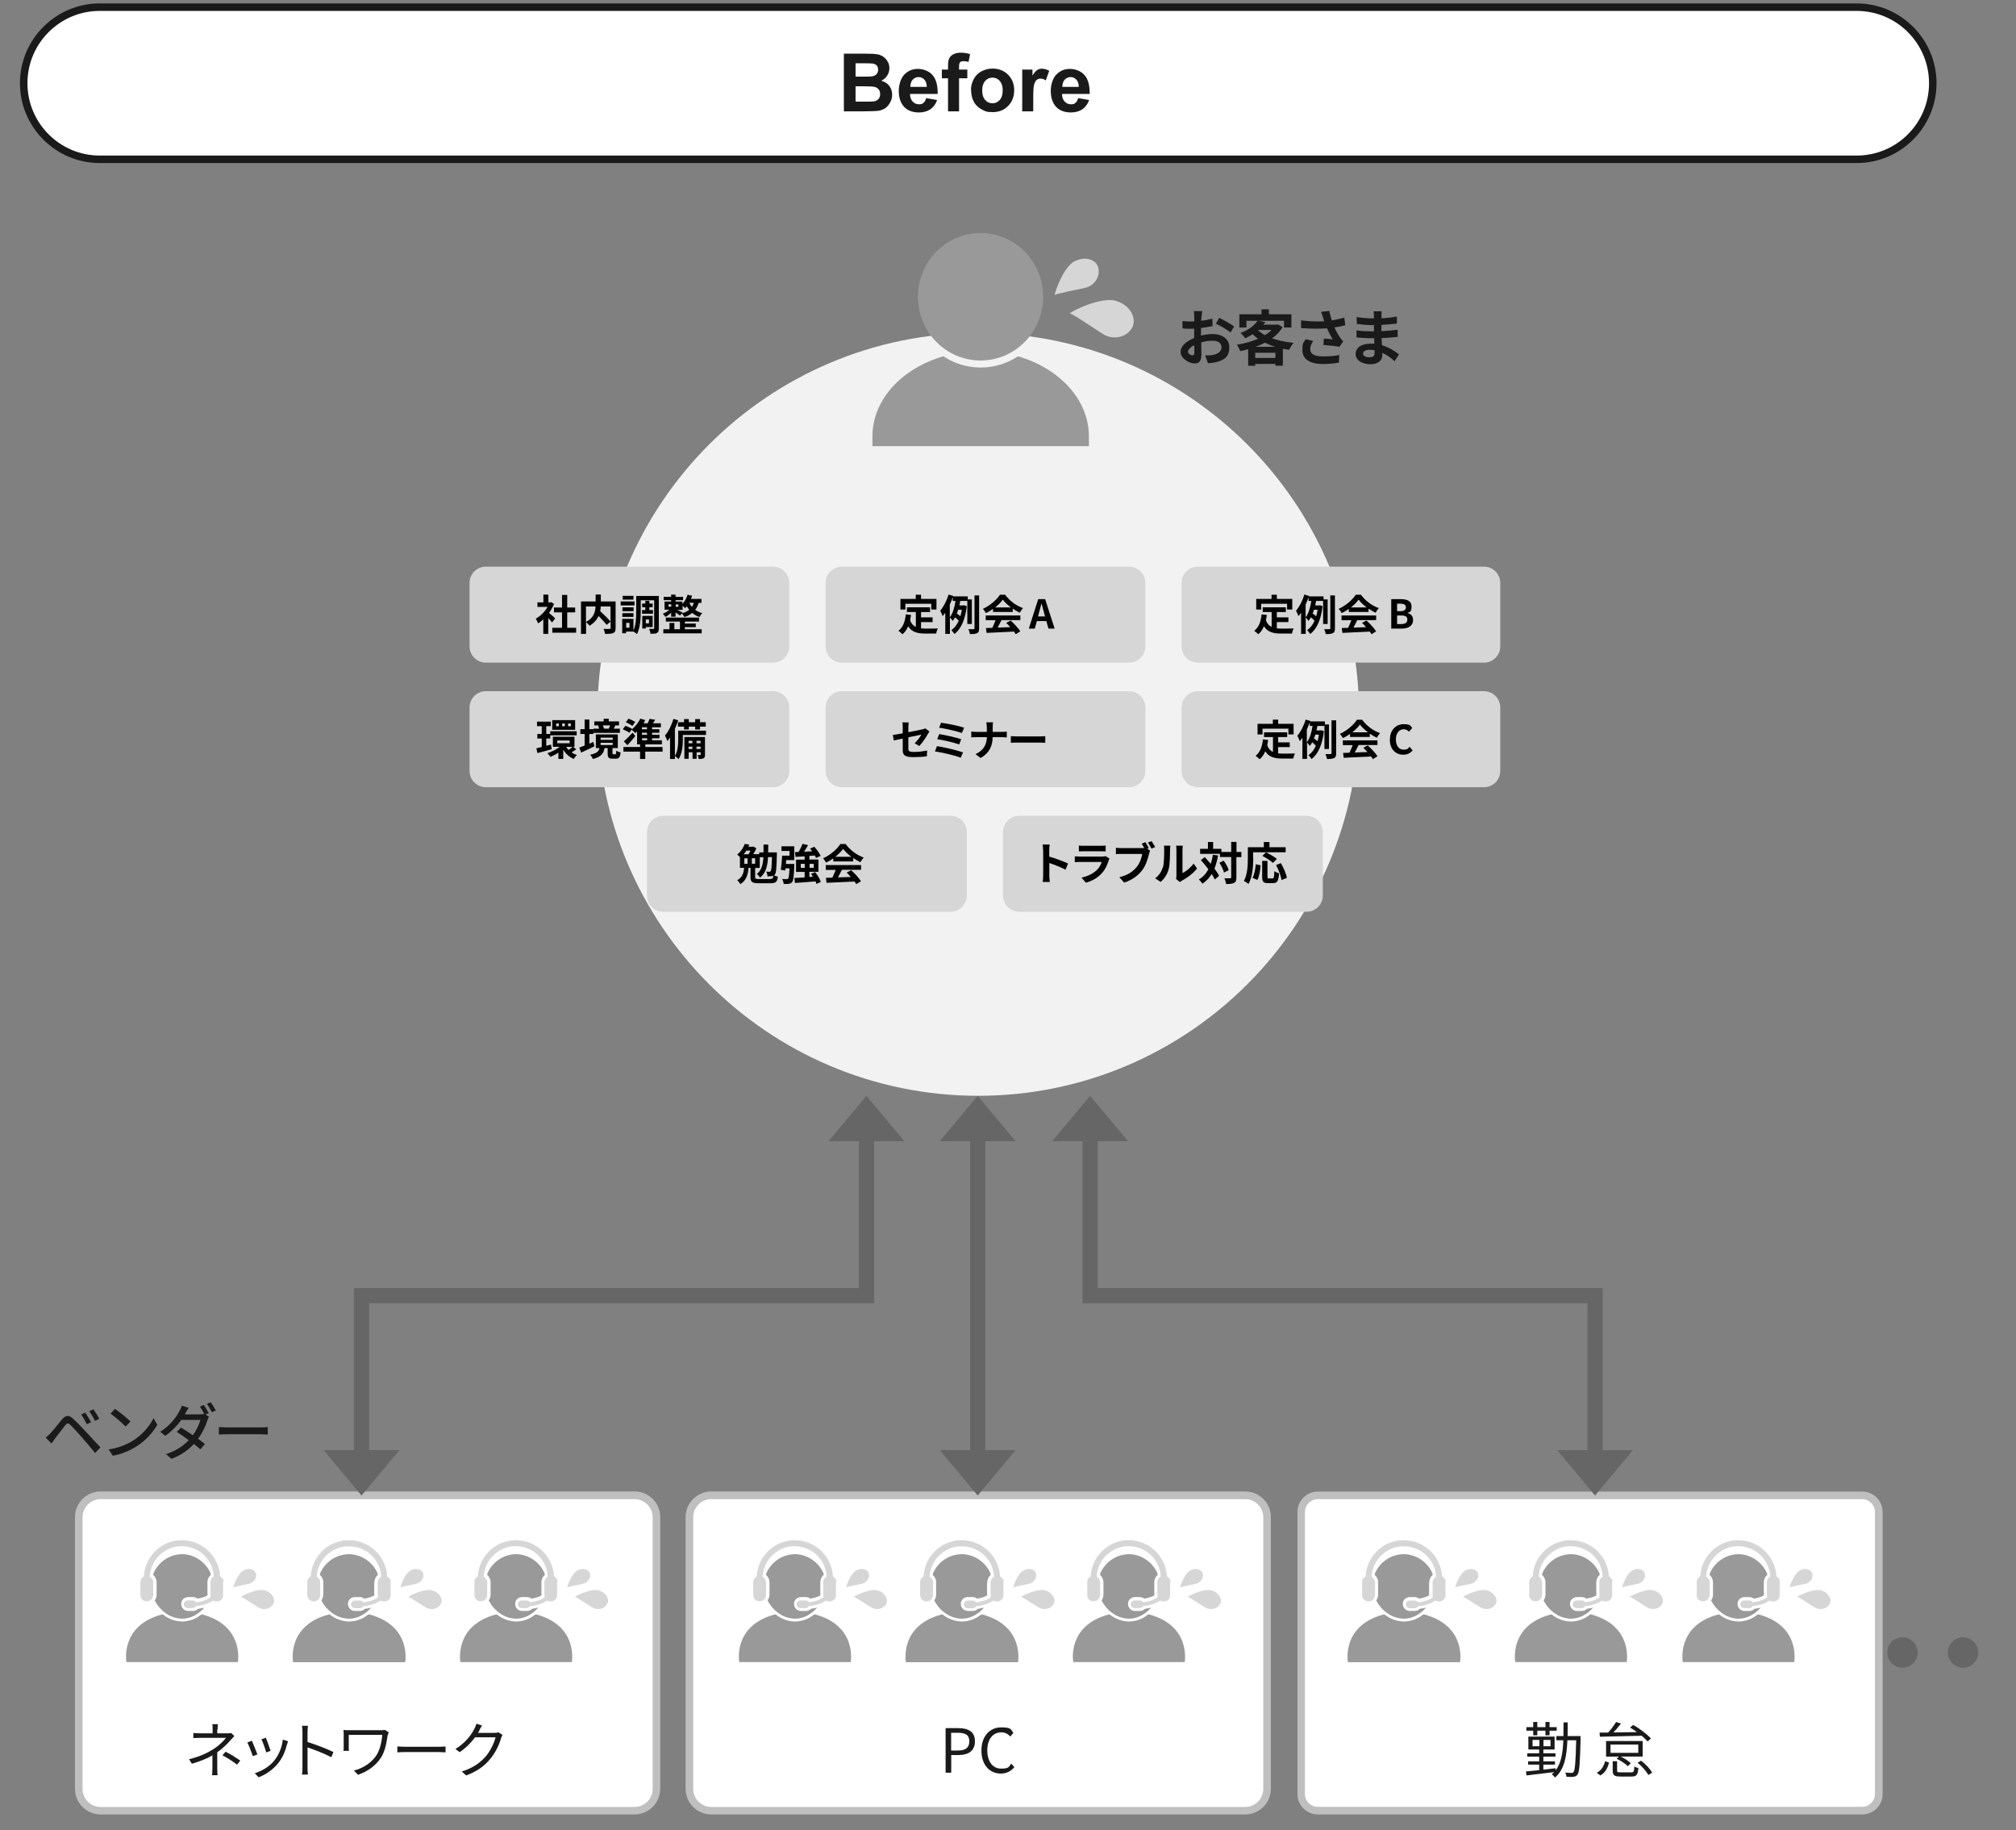 <?xml version="1.0" encoding="UTF-8"?>
<svg xmlns="http://www.w3.org/2000/svg" xmlns:xlink="http://www.w3.org/1999/xlink" version="1.1" viewBox="0 0 1829 1660">
  <rect x="0" y="0" width="1829" height="1660" fill="#808080" stroke="none"/>
  <defs>
    <style>
      .cls-1 {
        fill: none;
      }

      .cls-2, .cls-3 {
        fill: #d6d6d6;
      }

      .cls-4 {
        fill: #fff;
      }

      .cls-4, .cls-3, .cls-5, .cls-6 {
        fill-rule: evenodd;
      }

      .cls-7 {
        isolation: isolate;
      }

      .cls-8 {
        clip-path: url(#clippath-1);
      }

      .cls-9 {
        clip-path: url(#clippath-3);
      }

      .cls-10 {
        clip-path: url(#clippath-2);
      }

      .cls-5 {
        fill: #f2f2f2;
      }

      .cls-11 {
        fill: #666;
      }

      .cls-6, .cls-12 {
        fill: #999;
      }

      .cls-13 {
        fill: #bfbfbf;
      }

      .cls-14 {
        fill: #1a1a1a;
      }

      .cls-15 {
        clip-path: url(#clippath);
      }
    </style>
    <clipPath id="clippath">
      <rect class="cls-1" width="1829" height="1660"/>
    </clipPath>
    <clipPath id="clippath-1">
      <rect class="cls-1" width="1829" height="1660"/>
    </clipPath>
    <clipPath id="clippath-2">
      <rect class="cls-1" x="743.1" y="138" width="333.8" height="340"/>
    </clipPath>
    <clipPath id="clippath-3">
      <rect class="cls-1" x="743.1" y="138" width="333.8" height="340"/>
    </clipPath>
  </defs>
  <!-- Generator: Adobe Illustrator 28.7.5, SVG Export Plug-In . SVG Version: 1.2.0 Build 176)  -->
  <g>
    <g id="_レイヤー_1" data-name="レイヤー_1">
      <g class="cls-15">
        <g class="cls-8">
          <g>
            <path class="cls-5" d="M542,648c0-191.1,154.7-346,345.5-346s345.5,154.9,345.5,346-154.7,346-345.5,346-345.5-154.9-345.5-346Z"/>
            <g>
              <path class="cls-4" d="M21.5,75.5C21.5,37.4,52.4,6.5,90.5,6.5h1594c38.1,0,69,30.9,69,69s-30.9,69-69,69H90.5c-38.1,0-69-30.9-69-69Z"/>
              <path class="cls-14" d="M1684.5,147.9H90.5c-39.9,0-72.4-32.5-72.4-72.4S50.6,3.1,90.5,3.1h1594c39.9,0,72.4,32.5,72.4,72.4s-32.5,72.4-72.4,72.4ZM90.5,9.9c-36.2,0-65.6,29.4-65.6,65.6s29.4,65.6,65.6,65.6h1594c36.2,0,65.6-29.4,65.6-65.6s-29.4-65.6-65.6-65.6H90.5Z"/>
            </g>
            <g class="cls-7">
              <path class="cls-14" d="M765.7,48.7h20.9c4.1,0,7.2.2,9.2.5,2,.3,3.8,1.1,5.5,2.2,1.6,1.1,2.9,2.5,4,4.4,1.1,1.8,1.6,3.9,1.6,6.1s-.7,4.7-2,6.7c-1.3,2-3.1,3.6-5.4,4.6,3.2.9,5.6,2.5,7.3,4.7,1.7,2.2,2.6,4.9,2.6,7.9s-.6,4.7-1.7,6.9c-1.1,2.2-2.6,4-4.5,5.4-1.9,1.3-4.3,2.2-7.1,2.5-1.8.2-6,.3-12.7.4h-17.8v-52.3ZM776.2,57.4v12.1h6.9c4.1,0,6.7,0,7.7-.2,1.8-.2,3.2-.8,4.3-1.9s1.6-2.4,1.6-4.1-.4-2.9-1.3-3.9c-.9-1-2.2-1.6-4-1.8-1-.1-4.1-.2-9-.2h-6.1ZM776.2,78.2v14h9.8c3.8,0,6.2-.1,7.2-.3,1.6-.3,2.8-1,3.8-2.1,1-1.1,1.5-2.6,1.5-4.4s-.4-2.9-1.1-4c-.8-1.1-1.9-1.9-3.3-2.4-1.4-.5-4.6-.7-9.4-.7h-8.5Z"/>
              <path class="cls-14" d="M840.2,89l10,1.7c-1.3,3.7-3.3,6.4-6.1,8.4-2.8,1.9-6.2,2.9-10.4,2.9-6.6,0-11.5-2.2-14.6-6.5-2.5-3.4-3.7-7.8-3.7-13s1.6-11.2,4.9-14.7,7.4-5.3,12.4-5.3,10.1,1.9,13.3,5.6c3.3,3.7,4.8,9.4,4.7,17.1h-25.1c0,3,.9,5.3,2.4,6.9,1.5,1.7,3.5,2.5,5.8,2.5s2.9-.4,4-1.3,1.9-2.2,2.4-4.1ZM840.8,78.8c0-2.9-.8-5.1-2.2-6.6-1.4-1.5-3.2-2.3-5.2-2.3s-4,.8-5.4,2.4c-1.4,1.6-2.1,3.8-2.1,6.5h15Z"/>
              <path class="cls-14" d="M854.5,63.1h5.6v-2.9c0-3.2.3-5.6,1-7.1.7-1.6,1.9-2.8,3.7-3.8,1.8-1,4.1-1.5,6.9-1.5s5.6.4,8.4,1.3l-1.4,7c-1.6-.4-3.1-.6-4.6-.6s-2.5.3-3.1,1c-.6.7-.9,2-.9,3.9v2.7h7.5v7.9h-7.5v30h-10v-30h-5.6v-7.9Z"/>
              <path class="cls-14" d="M880.9,81.5c0-3.3.8-6.5,2.5-9.7s4-5.5,7-7.1c3-1.6,6.4-2.5,10.1-2.5,5.7,0,10.4,1.9,14.1,5.6,3.7,3.7,5.5,8.4,5.5,14.1s-1.8,10.5-5.5,14.2c-3.7,3.8-8.3,5.6-14,5.6s-6.8-.8-9.9-2.4c-3.1-1.6-5.5-3.9-7.2-6.9-1.6-3-2.5-6.7-2.5-11.1ZM891.1,82.1c0,3.8.9,6.6,2.7,8.6s4,3,6.6,3,4.8-1,6.6-3c1.8-2,2.7-4.9,2.7-8.7s-.9-6.6-2.7-8.6c-1.8-2-4-3-6.6-3s-4.8,1-6.6,3-2.7,4.9-2.7,8.6Z"/>
              <path class="cls-14" d="M937.4,101h-10v-37.9h9.3v5.4c1.6-2.5,3-4.2,4.3-5,1.3-.8,2.7-1.2,4.3-1.2s4.5.6,6.6,1.9l-3.1,8.7c-1.7-1.1-3.3-1.6-4.7-1.6s-2.6.4-3.6,1.2c-1,.8-1.7,2.2-2.3,4.2-.6,2-.8,6.2-.8,12.7v11.7Z"/>
              <path class="cls-14" d="M978.1,89l10,1.7c-1.3,3.7-3.3,6.4-6.1,8.4-2.8,1.9-6.2,2.9-10.4,2.9-6.6,0-11.5-2.2-14.6-6.5-2.5-3.4-3.7-7.8-3.7-13s1.6-11.2,4.9-14.7,7.4-5.3,12.4-5.3,10.1,1.9,13.3,5.6c3.3,3.7,4.8,9.4,4.7,17.1h-25.1c0,3,.9,5.3,2.4,6.9,1.5,1.7,3.5,2.5,5.8,2.5s2.9-.4,4-1.3,1.9-2.2,2.4-4.1ZM978.7,78.8c0-2.9-.8-5.1-2.2-6.6-1.4-1.5-3.2-2.3-5.2-2.3s-4,.8-5.4,2.4c-1.4,1.6-2.1,3.8-2.1,6.5h15Z"/>
            </g>
            <g>
              <path class="cls-14" d="M45.7,1300.1c2.6-2.6,7.1-8.4,10.7-12.7,3.1-3.6,6-4.2,10-.4,3.5,3.2,8,8,11.2,11.4,3.7,4,9.3,10,13.5,14.5l-4.8,5.1c-3.8-4.6-8.6-10.3-12-14.2-3.2-3.7-8.2-9.1-10.4-11.2-2-1.9-3.1-1.8-4.8.4-2.4,3-6.7,8.7-9.1,11.8-1.2,1.6-2.4,3.4-3.3,4.6l-5.2-5.3c1.5-1.3,2.6-2.3,4.2-3.8ZM82.7,1290.1l-4,1.8c-1.5-3.1-3.2-6.2-5.1-8.9l3.8-1.6c1.4,2.1,3.9,6.2,5.2,8.7ZM90.1,1287l-3.9,1.9c-1.5-3.1-3.3-6.2-5.3-8.7l3.8-1.8c1.5,2,4.1,6,5.3,8.6Z"/>
              <path class="cls-14" d="M120.2,1307.1c8.9-5.4,15.7-13.7,19.1-20.7l3.4,6c-4,7.1-10.7,14.6-19.3,19.9-5.6,3.4-12.5,6.7-21.1,8.2l-3.7-5.7c9.2-1.4,16.3-4.5,21.6-7.7ZM118.3,1289.5l-4.3,4.5c-2.9-2.9-9.7-8.9-13.7-11.7l4-4.3c3.8,2.6,11,8.3,14.1,11.5Z"/>
              <path class="cls-14" d="M189.4,1281.8l-3,1.3,3.2,2c-.5.9-1.2,2.3-1.5,3.4-1.5,4.8-4.3,11.1-8.4,16.6,2.4,1.7,4.5,3.4,6.2,4.7l-4.1,4.9c-1.6-1.4-3.6-3.1-5.9-4.9-4.9,5.3-11.4,10.2-20.4,13.5l-4.9-4.3c9.4-2.9,15.9-7.7,20.7-12.6-3.8-2.8-7.7-5.5-10.9-7.5l3.8-3.9c3.3,1.9,7.1,4.4,10.8,6.9,3.2-4.5,5.8-9.9,6.8-13.9h-17.3c-3.6,5-8.6,10.3-14.5,14.4l-4.7-3.6c9.5-5.9,14.9-13.9,17.5-18.8.7-1.1,1.7-3.3,2.1-4.9l6.3,1.9c-1.1,1.6-2.3,3.8-2.9,4.9-.2.4-.4.7-.6,1.1h13.3c1.5,0,3-.2,4.1-.5h.2c-1.1-2-2.6-4.8-3.9-6.6l3.5-1.5c1.4,2,3.4,5.4,4.5,7.5ZM195.8,1279.5l-3.6,1.5c-1.2-2.3-3-5.5-4.5-7.5l3.5-1.5c1.5,2,3.6,5.5,4.6,7.5Z"/>
              <path class="cls-14" d="M206.8,1294.8h29.9c2.6,0,4.8-.2,6.2-.3v6.8c-1.2,0-3.7-.3-6.2-.3h-29.9c-3,0-6.3.1-8.2.3v-6.8c1.8.1,5.2.3,8.2.3Z"/>
            </g>
            <g class="cls-7">
              <path class="cls-14" d="M1090,287.1c0,1.2-.1,2.5-.2,3.9,3.6-.4,7.3-1.2,10.1-2l.2,6.8c-3.1.7-6.9,1.3-10.5,1.7,0,1.6,0,3.4,0,4.9v2c3.7-.9,7.5-1.4,10.6-1.4,8.5,0,15.1,4.4,15.1,12s-3.4,11.4-12.2,13.6c-2.5.5-4.9.7-7.2.9l-2.5-7.1c2.5,0,4.8,0,6.8-.4,4.5-.8,8-3,8-7s-3.3-5.9-8.1-5.9-7,.6-10.3,1.5c.1,4.3.2,8.6.2,10.5,0,6.8-2.4,8.6-6,8.6-5.3,0-12.9-4.6-12.9-10.4s5.5-9.8,12.3-12.7c0-1.3,0-2.6,0-3.9v-4.6c-1,0-2,.1-2.9.1-3.7,0-5.8,0-7.7-.3v-6.7c3.1.4,5.5.4,7.5.4s2.1,0,3.2-.1c0-1.9,0-3.5,0-4.5s-.2-3.8-.4-4.8h7.6c-.2,1-.4,3.4-.5,4.8ZM1081.8,322.3c1,0,1.8-.4,1.8-2.3s0-3.9-.2-6.9c-3.4,1.8-5.6,4.1-5.6,6s2.6,3.2,4,3.2ZM1119.7,296l-3.3,5.6c-2.6-2.3-9.8-6.4-13.3-8l3-5.3c4.2,2,10.6,5.7,13.5,7.8Z"/>
              <path class="cls-14" d="M1163.6,296.8c-2.4,4-5.6,7.3-9.5,10.1,5.7,2,12.4,3.4,19.5,4.1-1.4,1.5-3.2,4.5-4.1,6.3-1.9-.3-3.8-.6-5.6-.9v15.3h-6.8v-1.6h-18.3v1.7h-6.4v-15c-2.4.7-4.8,1.2-7.3,1.7-.5-1.8-1.9-4.5-3-5.8,6.7-1,13.5-2.9,19.3-5.4-1.8-1.3-3.4-2.6-5-4.1-2,1.3-4.2,2.5-6.7,3.7-.9-1.5-2.9-3.8-4.3-4.8,7.6-2.9,12.7-7,15.5-11.1h-10.1v6.1h-6.4v-12h20.1v-4.5h6.7v4.5h20.4v12h-6.7v-6.1h-23l6.1,1.2c-.5.8-1.2,1.5-1.8,2.3h12l1.1-.3,4.4,2.6ZM1157.1,324.7v-4.7h-18.3v4.7h18.3ZM1157,314.6c-3.4-1-6.5-2.3-9.4-3.7-2.6,1.4-5.5,2.6-8.5,3.7h17.9ZM1141.2,299.5c1.8,1.6,4,3.2,6.4,4.5,2.3-1.4,4.4-3,6-4.7h-12.2l-.3.2Z"/>
              <path class="cls-14" d="M1198.6,282.9l7.4-.9c.5,2.9,1.4,5.9,2.3,8.6,4-.6,7.8-1.5,11.3-2.5l.9,6.9c-2.8.8-6.3,1.5-9.8,2,1.6,3.6,3.5,7,4.9,9,.9,1.4,2,2.6,3,3.7l-3.4,4.9c-3.1-.6-10-1.3-14.6-1.7l.5-5.8c2.7.2,6.3.5,8,.7-1.6-2.6-3.6-6.3-5.2-10-6.5.5-14.1.5-23.5-.2v-7c8.1,1,15.2,1.2,21,.8-.4-1.3-.8-2.4-1.1-3.4-.4-1.3-1-3.2-1.8-5.1ZM1188.7,316.7c0,4.6,4.1,6.6,11.7,6.6s10.8-.5,14.7-1.3l-.4,6.9c-3.1.6-8.1,1.3-14.8,1.3-11.2,0-18.3-4.4-18.3-12.3s1-6.5,2.9-10.2l6.9,1.6c-1.8,2.6-2.7,5-2.7,7.4Z"/>
              <path class="cls-14" d="M1253.4,286.4c0,.5,0,1.4,0,2.3,4.5-.2,9.1-.7,13.9-1.5v6.3c-3.7.4-8.7.9-14,1.2v5.7c5.6-.3,10.2-.7,14.7-1.3v6.5c-5,.5-9.3.9-14.6,1.1.1,2.1.2,4.3.4,6.5,6.9,2,12.2,5.7,15.4,8.3l-4,6.2c-3-2.8-6.7-5.7-11.1-7.6,0,.8,0,1.4,0,2,0,4.7-3.6,8.3-10.8,8.3s-13.4-3.4-13.4-9.2,5.1-9.5,13.6-9.5,2.3,0,3.4.2c-.1-1.7-.2-3.5-.2-5.1h-2.9c-3.2,0-9.5-.3-13.1-.7v-6.5c3.5.7,10.3,1,13.2,1h2.6c0-1.8,0-3.8,0-5.7h-2c-3.5,0-9.8-.5-13.5-1l-.2-6.3c4,.7,10.2,1.2,13.6,1.2h2.1v-2.6c0-1-.1-2.8-.3-3.8h7.4c-.2,1.1-.3,2.5-.3,3.9ZM1242.3,324.1c2.9,0,4.8-.8,4.8-4s0-1.4,0-2.4c-1.5-.2-3-.4-4.5-.4-3.9,0-6,1.5-6,3.4s2,3.4,5.8,3.4Z"/>
            </g>
            <g>
              <path class="cls-4" d="M71.5,1376.3c0-10.9,8.9-19.8,19.8-19.8h484.4c10.9,0,19.8,8.9,19.8,19.8v246.4c0,10.9-8.9,19.8-19.8,19.8H91.3c-10.9,0-19.8-8.9-19.8-19.8v-246.4Z"/>
              <path class="cls-13" d="M575.7,1645.9H91.3c-12.8,0-23.3-10.4-23.3-23.3v-246.4c0-12.8,10.4-23.3,23.3-23.3h484.4c12.8,0,23.3,10.4,23.3,23.3v246.4c0,12.8-10.4,23.3-23.3,23.3ZM91.3,1359.9c-9,0-16.4,7.3-16.4,16.4v246.4c0,9,7.4,16.4,16.4,16.4h484.4c9,0,16.4-7.3,16.4-16.4v-246.4c0-9-7.4-16.4-16.4-16.4H91.3Z"/>
            </g>
            <g class="cls-7">
              <path class="cls-14" d="M197.1,1568.8v3.5h9.1c1.3,0,2.5,0,3.5-.3l2.9,2.8c-1,1-2.2,2.3-3.1,3.3-2.7,3.3-7.4,7.9-12.4,11.4,0,4.5,0,11.1,0,14.8s.2,4.3.3,6h-5c.2-1.6.3-4.1.3-6,0-3.2,0-8.2,0-12-5.1,3-11.2,5.4-18.6,7.6l-2.6-4.1c10.4-2.5,17.3-6.1,22.3-9.3,4.9-3.1,9.3-7.5,11.2-10.1h-22.8c-1.9,0-5.1.1-6.8.2v-4.6c1.8.2,4.8.3,6.7.3h10.8v-3.5c0-1.5,0-3.6-.3-4.8h5.1c-.2,1.2-.3,3.3-.3,4.8ZM201.8,1592.2l2.9-3.2c5.2,2.7,8.1,4.5,13.3,8l-2.9,3.7c-4.8-3.5-8.1-5.7-13.3-8.5Z"/>
              <path class="cls-14" d="M233.5,1591.5l-4.2,1.5c-.8-2.9-3.8-10.4-4.9-12.4l4.1-1.6c1.1,2.4,4,9.6,5,12.4ZM260.4,1582.2c-1.5,6-3.8,11.9-7.8,16.9-5.1,6.5-11.8,10.7-17.9,13.1l-3.6-3.7c6.4-1.9,13.4-6,17.9-11.7,3.9-4.8,6.8-11.8,7.6-18.8l4.7,1.5c-.4,1.2-.6,2-.8,2.7ZM245.6,1588.2l-4.1,1.4c-.6-2.5-3.1-9.5-4.3-11.9l4-1.4c.9,2.2,3.6,9.5,4.3,11.9Z"/>
              <path class="cls-14" d="M274.4,1571.2c0-1.5-.1-4-.4-5.7h5.4c-.2,1.7-.4,4.1-.4,5.7v9c7.3,2.2,17.7,6.2,23.5,9.1l-1.9,4.7c-6-3.2-15.5-6.9-21.6-8.9,0,8.2,0,16.6,0,18.1s.1,4.7.3,6.5h-5.3c.3-1.8.4-4.5.4-6.5v-32Z"/>
              <path class="cls-14" d="M351.7,1573.9c-1,6.5-2.1,14.3-6.1,20.5-4.5,7-12,12.6-20.8,15.5l-3.7-3.8c8.1-2.1,15.9-6.9,20.5-14,3.1-4.9,4.7-11.9,5.2-18.4h-30.4v11c0,.8,0,2.2.2,3.5h-5c.2-1.3.2-2.5.2-3.5v-11.7c0-1.3,0-2.5-.2-3.7,1.5.1,3.5.2,5.9.2h28.2c1.2,0,2.5-.1,3.5-.3l3.4,2.1c-.2.5-.6,2-.7,2.6Z"/>
              <path class="cls-14" d="M368.2,1584.5h30.1c2.7,0,4.7-.2,5.9-.3v5.4c-1.1,0-3.4-.3-5.9-.3h-30.2c-3,0-5.9.1-7.6.3v-5.4c1.6.1,4.6.3,7.6.3Z"/>
              <path class="cls-14" d="M435,1569.6c-.4.8-.8,1.5-1.3,2.3h14.9c1.5,0,2.7-.2,3.6-.5l3.7,2.3c-.4.8-1,2-1.3,2.9-1.5,5.6-4.9,13-9.8,18.9-5,6.1-11.5,11.2-21.9,15l-4-3.6c10.1-3,16.9-8,21.9-13.8,4.3-5.1,7.6-12.2,8.8-17.2h-18.6c-3.4,4.6-8,9.5-14,13.5l-3.8-2.9c9.5-5.7,14.9-13.6,17.3-18.6.5-.9,1.4-2.9,1.7-4.3l5.1,1.6c-.9,1.4-1.9,3.3-2.4,4.3Z"/>
            </g>
            <g>
              <path class="cls-4" d="M1180.5,1371.5c0-8.3,6.7-15,15-15h493.9c8.3,0,15,6.7,15,15v255.9c0,8.3-6.7,15-15,15h-493.9c-8.3,0-15-6.7-15-15v-255.9Z"/>
              <path class="cls-13" d="M1689.5,1645.9h-493.9c-10.2,0-18.5-8.3-18.5-18.5v-255.9c0-10.2,8.3-18.5,18.5-18.5h493.9c10.2,0,18.5,8.3,18.5,18.5v255.9c0,10.2-8.3,18.5-18.5,18.5ZM1195.5,1359.9c-6.4,0-11.6,5.2-11.6,11.6v255.9c0,6.4,5.2,11.6,11.6,11.6h493.9c6.4,0,11.6-5.2,11.6-11.6v-255.9c0-6.4-5.2-11.6-11.6-11.6h-493.9Z"/>
            </g>
            <g class="cls-7">
              <path class="cls-14" d="M1434,1576.8c-.6,23-1.1,30.7-2.8,32.9-1,1.4-2,1.8-3.6,2-1.5.2-3.9.2-6.4,0-.1-1.1-.5-2.7-1.2-3.8,2.5.3,4.8.3,5.8.3s1.4-.2,1.8-.9c1.3-1.6,1.9-8.7,2.4-28.7h-8c-.6,14.7-2.7,26.5-11.2,33.8-.6-.9-2-2.3-3-2.9.8-.6,1.4-1.3,2.1-2-9.1,1.1-18.4,2.2-25,3l-.5-3.6c3.3-.3,7.5-.7,12-1.2v-5h-10v-3h10v-4.2h-10.8v-3.1h10.8v-3.4h-9.8v-11.7h23.8v11.7h-10.2v3.4h11v3.1h-11v4.2h10.5v3h-10.5v4.6c3.6-.4,7.4-.8,11.1-1.3v1.9c5.1-6.5,6.6-15.9,7-27.3h-6.3v-3.8h6.4c.1-3.9.1-8.1.1-12.4h3.8c0,4.3,0,8.4-.1,12.4h11.7v2ZM1391,1569.9h-6.2v-3.2h6.2v-4.7h3.7v4.7h7.4v-4.7h3.7v4.7h6.5v3.2h-6.5v4.2h-3.7v-4.2h-7.4v4.2h-3.7v-4.2ZM1396.6,1584v-5.7h-6.2v5.7h6.2ZM1406.7,1578.3h-6.4v5.7h6.4v-5.7Z"/>
            </g>
            <g class="cls-7">
              <path class="cls-14" d="M1448.6,1608.1c4.2-2.1,6.5-6.1,7.6-10.5l3.6,1.2c-1.2,4.8-3.4,9.2-7.9,11.7l-3.3-2.4ZM1451.2,1571.6h7.8c2.6-2.9,5.5-6.7,7.2-9.6l4.4,1.5c-2,2.6-4.5,5.5-6.8,8,6.5-.1,14-.2,21.3-.3-2.1-1.5-4.2-3-6.3-4.1l2.9-2.4c6,3.3,12.7,8.6,16.1,12.2l-3,2.8c-1.4-1.5-3.2-3.4-5.4-5.2-13.9.4-28.4.7-37.9.9l-.3-3.8ZM1490.4,1593.4h-20c3.4,1.6,7.3,4.1,9.1,6l-2.7,2.8c-2-2.3-6.4-5.1-10.1-6.8l2-2h-11.6v-14.1h33.2v14.1ZM1486.3,1582.5h-25.2v7.5h25.2v-7.5ZM1479.9,1607.7c2.3,0,2.6-.7,2.9-5.4.9.7,2.6,1.3,3.6,1.5-.5,6.2-1.7,7.7-6.1,7.7h-10.2c-5.6,0-7-1.2-7-5.3v-8.6h4v8.5c0,1.4.4,1.6,3.2,1.6h9.6ZM1488.8,1597.1c4.1,3,8.2,7.4,10.1,10.9l-3.5,2.1c-1.7-3.4-5.8-7.9-9.7-11.1l3.2-1.9Z"/>
            </g>
            <g>
              <path class="cls-4" d="M625.5,1376.3c0-10.9,8.9-19.8,19.8-19.8h484.4c10.9,0,19.8,8.9,19.8,19.8v246.4c0,10.9-8.9,19.8-19.8,19.8h-484.4c-10.9,0-19.8-8.9-19.8-19.8v-246.4Z"/>
              <path class="cls-13" d="M1129.7,1645.9h-484.4c-12.8,0-23.3-10.4-23.3-23.3v-246.4c0-12.8,10.4-23.3,23.3-23.3h484.4c12.8,0,23.3,10.4,23.3,23.3v246.4c0,12.8-10.4,23.3-23.3,23.3ZM645.3,1359.9c-9,0-16.4,7.3-16.4,16.4v246.4c0,9,7.4,16.4,16.4,16.4h484.4c9,0,16.4-7.3,16.4-16.4v-246.4c0-9-7.3-16.4-16.4-16.4h-484.4Z"/>
            </g>
            <g class="cls-7">
              <path class="cls-14" d="M857.9,1567.6h11.5c9,0,15.1,3.1,15.1,11.9s-6,12.5-14.8,12.5h-6.7v16h-5.1v-40.4ZM869,1587.9c7.1,0,10.4-2.6,10.4-8.4s-3.6-7.7-10.7-7.7h-5.8v16.1h6Z"/>
              <path class="cls-14" d="M890.4,1587.9c0-13,7.6-21,17.9-21s8.7,2.4,11.1,5l-2.8,3.3c-2.1-2.3-4.8-3.8-8.2-3.8-7.6,0-12.7,6.3-12.7,16.3s4.8,16.6,12.5,16.6,6.8-1.7,9.3-4.5l2.8,3.2c-3.2,3.7-7.1,5.8-12.4,5.8-10,0-17.5-7.8-17.5-20.8Z"/>
            </g>
            <g>
              <path class="cls-2" d="M221.3,1424.3c4.8-2.4,9.9-.6,10.9,3,.4,1.8.2,3.6-.7,5.2-1.2,2.2-3.3,3.7-5.7,4.2-4.6,1-13.9,2.7-14,3.3-.7,0,4-13.4,9.6-15.7"/>
              <path class="cls-2" d="M240.9,1442.9c6.3,2,9.3,8.1,7,12.1-1.1,2-3,3.4-5.2,4.1-2.9.9-6.1.4-8.7-1.2-5-3.1-14.7-9.6-15.3-9.3-.6-.5,15.3-8.5,22.2-5.7"/>
              <path class="cls-12" d="M183.4,1464.5h-.8c-4.9,4.1-11,6.3-17.4,6.4h-.1c-6.3-.2-12.4-2.4-17.3-6.4h-.9c-38.4,10.2-32.2,43.2-32.2,43.2h101.1s6.1-32.9-32.2-43.2"/>
              <path class="cls-12" d="M188.2,1435.8c-.1-2.8,1-5.4,3.1-7.2,0-.5-.2-.9-.2-1.4-4.4-10.1-14.1-16.9-25.1-17.4h-.5c-11.5,0-21.8,6.9-26.3,17.5,0,.4-.1.8-.2,1.3,2,1.7,3.1,4.2,3.1,6.8v11c0,1.9-.6,3.8-1.7,5.3,2.6,5.3,6.7,9.7,11.7,12.8,3.9,2.4,8.4,3.7,13,3.8,4.6,0,9.1-1.3,13-3.8,2.7-1.7,5.1-3.7,7.2-6.2-1.1.3-2.2.5-3.2.7-.7.1-1.4.2-2.1.3h-.2c-1.2,1.3-3,2.1-4.8,2h-4.8c-3.5-.3-6.1-3.4-5.8-6.9.1-1.3.6-2.6,1.5-3.6,1.2-1.3,3-2.1,4.8-2.1h4.2c1.5,0,3,.4,4.2,1.4,1.9-.2,3.7-.7,5.5-1.3,1.3-.4,2.5-.9,3.7-1.6,0-.8-.1-1.7-.1-2.6v-8.9Z"/>
              <path class="cls-2" d="M202.9,1434.8c0-1.5-.8-3-2-3.9-.7-.6-1.5-1.1-1.4-2.2,0-.9,0-1.9-.3-2.8-.7-4.1-2.1-7.9-4.2-11.5-3.8-6.5-9.5-11.6-16.4-14.5-4.2-1.8-8.8-2.7-13.3-2.8h-.2c-.8,0-1.6,0-2.4.1-.8.2-2.2,0-3.2.3-2.5.5-5,1.2-7.4,2.1-3.7,1.5-7.1,3.7-10.1,6.3-1.3,1.3-2.6,2.6-3.8,4.1-2.5,3.1-4.5,6.6-5.8,10.4-1,2.8-1.6,5.8-1.8,8.9,0,.5-.3,1-.8,1.2-1.6,1-2.5,2.8-2.4,4.7v11.5c-.1,3.1,2.2,5.7,5.3,5.8.1,0,.2,0,.3,0,.4,0,.9,0,1.3-.1,1.5-.2,2.9-1.1,3.7-2.4.3-.5.6-1.1.7-1.7.2-.6.3-1.2.3-1.8v-10.9c0-1.4-.4-2.8-1.4-3.9-.3-.4-.7-.7-1.1-1l-.2-.2c-.4-.2-.6-.6-.5-.9,0-.5.1-1,.2-1.5,0-.7.2-1.3.3-2,.7-3.1,1.8-6,3.3-8.7,1.7-3.1,4-5.8,6.8-8.1,2.4-2,5.1-3.6,8-4.8,2.7-1.1,5.5-1.7,8.3-1.9h2.1c1.7,0,3.4.2,5.1.4,3.7.7,7.3,2,10.5,4,2.8,1.7,5.2,3.9,7.2,6.5,3.4,4.2,5.5,9.2,6.2,14.6v1c.1.4.3,1-.2,1.3-.1,0-.2.2-.4.3-.4.3-.8.6-1.1,1-.9,1.2-1.4,2.7-1.2,4.3v8.9c0,1.2.1,2.4.2,3.7v.4h-.3c-1.7,1.3-3.5,2.2-5.4,2.8-2.3.8-4.8,1.3-7.2,1.6-.2,0-.4-.1-.5-.3-.6-.9-1.7-1.3-2.8-1.3h-4.4c-1.9-.1-3.6,1.3-3.7,3.2,0,.2,0,.4,0,.6.1,1.7,1.5,3,3.1,3.1h4.8c1.2,0,2.3-.5,2.9-1.5.1-.2.4-.3.6-.4,1-.1,2-.1,3-.3,2.3-.4,4.5-1,6.6-1.8.7-.3,1.5-.6,2.2-.9.6-.3,1.2-.7,1.8-1,.4-.2.8-.5,1.1-.7.1,0,.3-.1.5-.1h.2c.9.5,1.9.7,3,.6h.6c2.9-.1,5.1-2.4,5.2-5.3v-12.3"/>
            </g>
            <g>
              <path class="cls-2" d="M524.3,1424.3c4.8-2.4,9.9-.6,10.9,3,.4,1.8.2,3.6-.7,5.2-1.2,2.2-3.3,3.7-5.7,4.2-4.6,1-13.9,2.7-14,3.3-.7,0,4-13.4,9.6-15.7"/>
              <path class="cls-2" d="M543.9,1442.9c6.3,2,9.3,8.1,7,12.1-1.1,2-3,3.4-5.2,4.1-2.9.9-6.1.4-8.7-1.2-5-3.1-14.7-9.6-15.3-9.3-.6-.5,15.3-8.5,22.2-5.7"/>
              <path class="cls-12" d="M486.4,1464.5h-.8c-4.9,4.1-11,6.3-17.4,6.4h-.1c-6.3-.2-12.4-2.4-17.3-6.4h-.9c-38.4,10.2-32.2,43.2-32.2,43.2h101.1s6.1-32.9-32.2-43.2"/>
              <path class="cls-12" d="M491.2,1435.8c-.1-2.8,1-5.4,3.1-7.2,0-.5-.2-.9-.2-1.4-4.4-10.1-14.1-16.9-25.1-17.4h-.5c-11.5,0-21.8,6.9-26.3,17.5,0,.4-.1.8-.2,1.3,2,1.7,3.1,4.2,3.1,6.8v11c0,1.9-.6,3.8-1.7,5.3,2.6,5.3,6.7,9.7,11.7,12.8,3.9,2.4,8.4,3.7,13,3.8,4.6,0,9.1-1.3,13-3.8,2.7-1.7,5.1-3.7,7.2-6.2-1.1.3-2.2.5-3.2.7-.7.1-1.4.2-2.1.3h-.2c-1.2,1.3-3,2.1-4.8,2h-4.8c-3.5-.3-6.1-3.4-5.8-6.9.1-1.3.6-2.6,1.5-3.6,1.2-1.3,3-2.1,4.8-2.1h4.2c1.5,0,3,.4,4.2,1.4,1.9-.2,3.7-.7,5.5-1.3,1.3-.4,2.5-.9,3.7-1.6,0-.8-.1-1.7-.1-2.6v-8.9Z"/>
              <path class="cls-2" d="M505.9,1434.8c0-1.5-.8-3-2-3.9-.7-.6-1.5-1.1-1.4-2.2,0-.9,0-1.9-.3-2.8-.7-4.1-2.1-7.9-4.2-11.5-3.8-6.5-9.5-11.6-16.4-14.5-4.2-1.8-8.8-2.7-13.3-2.8h-.2c-.8,0-1.6,0-2.4.1-.8.2-2.2,0-3.2.3-2.5.5-5,1.2-7.4,2.1-3.7,1.5-7.1,3.7-10.1,6.3-1.3,1.3-2.6,2.6-3.8,4.1-2.5,3.1-4.5,6.6-5.8,10.4-1,2.8-1.6,5.8-1.8,8.9,0,.5-.3,1-.8,1.2-1.6,1-2.5,2.8-2.4,4.7v11.5c-.1,3.1,2.2,5.7,5.3,5.8.1,0,.2,0,.3,0,.4,0,.9,0,1.3-.1,1.5-.2,2.9-1.1,3.7-2.4.3-.5.6-1.1.7-1.7.2-.6.3-1.2.3-1.8v-10.9c0-1.4-.4-2.8-1.4-3.9-.3-.4-.7-.7-1.1-1l-.2-.2c-.4-.2-.6-.6-.5-.9,0-.5.1-1,.2-1.5,0-.7.2-1.3.3-2,.7-3.1,1.8-6,3.3-8.7,1.7-3.1,4-5.8,6.8-8.1,2.4-2,5.1-3.6,8-4.8,2.7-1.1,5.5-1.7,8.3-1.9h2.1c1.7,0,3.4.2,5.1.4,3.7.7,7.3,2,10.5,4,2.8,1.7,5.2,3.9,7.2,6.5,3.4,4.2,5.5,9.2,6.2,14.6v1c.1.4.3,1-.2,1.3-.1,0-.2.2-.4.3-.4.3-.8.6-1.1,1-.9,1.2-1.4,2.7-1.2,4.3v8.9c0,1.2.1,2.4.2,3.7v.4h-.3c-1.7,1.3-3.5,2.2-5.4,2.8-2.3.8-4.8,1.3-7.2,1.6-.2,0-.4-.1-.5-.3-.7-.9-1.7-1.3-2.8-1.3h-4.4c-1.9-.1-3.6,1.3-3.7,3.2,0,.2,0,.4,0,.6.1,1.7,1.5,3,3.1,3.1h4.8c1.2,0,2.3-.5,2.9-1.5.1-.2.4-.3.6-.4,1-.1,2-.1,3-.3,2.3-.4,4.5-1,6.6-1.8.7-.3,1.5-.6,2.2-.9.6-.3,1.2-.7,1.8-1,.4-.2.8-.5,1.1-.7.1,0,.3-.1.5-.1h.2c.9.5,1.9.7,3,.6h.6c2.8-.1,5.1-2.4,5.2-5.3v-12.3"/>
            </g>
            <g>
              <path class="cls-2" d="M373,1424.3c4.8-2.4,10-.6,10.9,3,.4,1.8.2,3.6-.7,5.2-1.2,2.2-3.3,3.7-5.7,4.2-4.6,1-14,2.7-14.1,3.3-.7,0,4-13.5,9.7-15.7"/>
              <path class="cls-2" d="M392.8,1442.9c6.4,2,9.4,8.1,7.1,12.1-1.1,2-3,3.4-5.2,4.1-3,.9-6.2.4-8.8-1.2-5-3.1-14.8-9.6-15.4-9.3-.7-.5,15.4-8.5,22.3-5.7"/>
              <path class="cls-12" d="M335,1464.5h-.8c-4.9,4-11.1,6.3-17.5,6.4h-.1c-6.4-.2-12.5-2.4-17.4-6.4h-.9c-38.7,10.2-32.4,43.3-32.4,43.3h101.7s6.2-32.9-32.4-43.3"/>
              <path class="cls-12" d="M339.7,1435.8c-.1-2.8,1-5.4,3.1-7.2,0-.5-.2-.9-.2-1.4-4.4-10.1-14.2-16.9-25.3-17.4h-.5c-11.5,0-21.9,6.9-26.4,17.5,0,.4-.1.8-.2,1.3,2,1.7,3.2,4.1,3.1,6.8v11c0,1.9-.6,3.8-1.7,5.3,2.6,5.3,6.7,9.7,11.8,12.8,3.9,2.4,8.4,3.7,13,3.8,4.6,0,9.2-1.3,13.1-3.8,2.7-1.7,5.2-3.7,7.2-6.2-1.1.3-2.2.5-3.2.7-.7.1-1.4.2-2.1.3h-.2c-1.2,1.3-3,2.1-4.8,2h-4.8c-3.5-.3-6.2-3.4-5.9-6.9.1-1.3.6-2.6,1.5-3.6,1.2-1.3,3-2.1,4.8-2.1h4.2c1.5,0,3,.4,4.2,1.4,1.9-.2,3.7-.7,5.5-1.3,1.3-.4,2.5-.9,3.7-1.6,0-.8-.1-1.7-.1-2.5v-8.9Z"/>
              <path class="cls-2" d="M354.5,1434.8c0-1.5-.8-3-2-3.9-.7-.6-1.5-1.1-1.4-2.2,0-.9,0-1.9-.3-2.8-.7-4.1-2.2-7.9-4.2-11.5-3.8-6.5-9.6-11.6-16.5-14.5-4.2-1.8-8.8-2.7-13.4-2.8h-.2c-.8,0-1.6,0-2.4.1-.8.1-2.2,0-3.2.3-2.5.5-5,1.2-7.4,2.1-3.7,1.5-7.1,3.6-10.1,6.3-1.3,1.3-2.6,2.6-3.8,4.1-2.6,3.1-4.5,6.6-5.8,10.4-1,2.9-1.6,5.9-1.8,8.9,0,.5-.3,1-.8,1.2-1.6,1-2.5,2.8-2.4,4.7v11.5c-.1,3.1,2.3,5.7,5.4,5.9.1,0,.2,0,.3,0,.4,0,.9,0,1.3-.1,1.5-.2,2.9-1.1,3.7-2.4.3-.5.6-1.1.7-1.7.2-.6.3-1.2.3-1.8v-10.9c0-1.4-.4-2.8-1.4-3.9-.3-.4-.7-.7-1.1-1l-.2-.2c-.4-.2-.6-.6-.5-.9,0-.5.1-1,.2-1.5,0-.7.2-1.3.3-2,.7-3.1,1.8-6,3.3-8.7,1.7-3.1,4-5.8,6.8-8.1,2.4-2,5.1-3.6,8-4.8,2.7-1.1,5.5-1.7,8.4-1.9h2.2c1.7,0,3.4.1,5.1.4,3.8.6,7.3,2,10.6,4,2.8,1.7,5.2,3.9,7.3,6.5,3.4,4.2,5.5,9.2,6.2,14.6v1c.1.4.3,1-.2,1.3-.1,0-.3.2-.4.3-.4.3-.8.6-1.1,1-.9,1.2-1.4,2.7-1.3,4.3v8.9c0,1.2.1,2.4.2,3.7v.4h-.3c-1.7,1.3-3.5,2.2-5.5,2.8-2.4.8-4.8,1.3-7.2,1.6-.2,0-.4-.1-.5-.3-.7-.9-1.7-1.3-2.8-1.3h-4.4c-1.9-.1-3.6,1.3-3.7,3.2,0,.2,0,.4,0,.6.1,1.7,1.5,3,3.2,3.1h4.8c1.2,0,2.3-.5,2.9-1.5.1-.2.4-.3.6-.4,1-.1,2-.1,3-.3,2.3-.4,4.5-1,6.7-1.9.7-.3,1.5-.6,2.2-.9.6-.3,1.2-.7,1.8-1,.4-.2.8-.5,1.1-.7.2,0,.3-.1.5-.1h.2c.9.5,2,.7,3,.6h.6c2.9-.1,5.2-2.4,5.3-5.3v-12.3"/>
            </g>
            <g>
              <path class="cls-2" d="M777.3,1424.3c4.8-2.4,9.9-.6,10.9,3,.4,1.8.2,3.6-.7,5.2-1.2,2.2-3.3,3.7-5.7,4.2-4.6,1-13.9,2.7-14,3.3-.7,0,4-13.4,9.6-15.7"/>
              <path class="cls-2" d="M796.9,1442.9c6.3,2,9.3,8.1,7,12.1-1.1,2-3,3.4-5.2,4.1-2.9.9-6.1.4-8.7-1.2-5-3.1-14.7-9.6-15.3-9.3-.6-.5,15.3-8.5,22.2-5.7"/>
              <path class="cls-12" d="M739.4,1464.5h-.8c-4.9,4.1-11,6.3-17.4,6.4h-.1c-6.3-.2-12.4-2.4-17.3-6.4h-.9c-38.4,10.2-32.2,43.2-32.2,43.2h101.1s6.1-32.9-32.2-43.2"/>
              <path class="cls-12" d="M744.2,1435.8c-.1-2.8,1-5.4,3.1-7.2,0-.5-.2-.9-.2-1.4-4.4-10.1-14.1-16.9-25.1-17.4h-.5c-11.5,0-21.8,6.9-26.3,17.5,0,.4-.1.8-.2,1.3,2,1.7,3.1,4.2,3.1,6.8v11c0,1.9-.6,3.8-1.7,5.3,2.6,5.3,6.7,9.7,11.7,12.8,3.9,2.4,8.4,3.7,13,3.8,4.6,0,9.1-1.3,13-3.8,2.7-1.7,5.1-3.7,7.2-6.2-1.1.3-2.2.5-3.2.7-.7.1-1.4.2-2.1.3h-.2c-1.2,1.3-3,2.1-4.8,2h-4.8c-3.5-.3-6.1-3.4-5.8-6.9.1-1.3.6-2.6,1.5-3.6,1.2-1.3,3-2.1,4.8-2.1h4.2c1.5,0,3,.4,4.2,1.4,1.9-.2,3.7-.7,5.5-1.3,1.3-.4,2.5-.9,3.7-1.6,0-.8-.1-1.7-.1-2.6v-8.9Z"/>
              <path class="cls-2" d="M758.9,1434.8c0-1.5-.8-3-2-3.9-.7-.6-1.5-1.1-1.4-2.2,0-.9,0-1.9-.3-2.8-.7-4.1-2.1-7.9-4.2-11.5-3.8-6.5-9.5-11.6-16.4-14.5-4.2-1.8-8.8-2.7-13.3-2.8h-.2c-.8,0-1.6,0-2.4.1-.8.2-2.2,0-3.2.3-2.5.5-5,1.2-7.4,2.1-3.7,1.5-7.1,3.7-10.1,6.3-1.3,1.3-2.6,2.6-3.8,4.1-2.5,3.1-4.5,6.6-5.8,10.4-1,2.8-1.6,5.8-1.8,8.9,0,.5-.3,1-.8,1.2-1.6,1-2.5,2.8-2.4,4.7v11.5c-.1,3.1,2.2,5.7,5.3,5.8.1,0,.2,0,.3,0,.4,0,.9,0,1.3-.1,1.5-.2,2.9-1.1,3.7-2.4.3-.5.6-1.1.7-1.7.2-.6.3-1.2.3-1.8v-10.9c0-1.4-.4-2.8-1.4-3.9-.3-.4-.7-.7-1.1-1l-.2-.2c-.4-.2-.6-.6-.5-.9,0-.5.1-1,.2-1.5,0-.7.2-1.3.3-2,.7-3.1,1.8-6,3.3-8.7,1.7-3.1,4-5.8,6.8-8.1,2.4-2,5.1-3.6,8-4.8,2.7-1.1,5.5-1.7,8.3-1.9h2.1c1.7,0,3.4.2,5.1.4,3.7.7,7.3,2,10.5,4,2.8,1.7,5.2,3.9,7.2,6.5,3.4,4.2,5.5,9.2,6.2,14.6v1c.1.4.3,1-.2,1.3-.1,0-.2.2-.4.3-.4.3-.8.6-1.1,1-.9,1.2-1.4,2.7-1.2,4.3v8.9c0,1.2.1,2.4.2,3.7v.4h-.3c-1.7,1.3-3.5,2.2-5.4,2.8-2.3.8-4.8,1.3-7.2,1.6-.2,0-.4-.1-.5-.3-.7-.9-1.7-1.3-2.8-1.3h-4.4c-1.9-.1-3.6,1.3-3.7,3.2,0,.2,0,.4,0,.6.1,1.7,1.5,3,3.1,3.1h4.8c1.2,0,2.3-.5,2.9-1.5.1-.2.4-.3.6-.4,1-.1,2-.1,3-.3,2.3-.4,4.5-1,6.6-1.8.7-.3,1.5-.6,2.2-.9.6-.3,1.2-.7,1.8-1,.4-.2.8-.5,1.1-.7.1,0,.3-.1.5-.1h.2c.9.5,1.9.7,3,.6h.6c2.8-.1,5.1-2.4,5.2-5.3v-12.3"/>
            </g>
            <g>
              <path class="cls-2" d="M1080.3,1424.3c4.8-2.4,9.9-.6,10.9,3,.4,1.8.2,3.6-.7,5.2-1.2,2.2-3.3,3.7-5.7,4.2-4.6,1-13.9,2.7-14,3.3-.7,0,4-13.4,9.6-15.7"/>
              <path class="cls-2" d="M1099.9,1442.9c6.4,2,9.3,8.1,7,12.1-1.1,2-3,3.4-5.2,4.1-2.9.9-6.1.4-8.7-1.2-5-3.1-14.7-9.6-15.3-9.3-.7-.5,15.3-8.5,22.2-5.7"/>
              <path class="cls-12" d="M1042.4,1464.5h-.8c-4.9,4.1-11,6.3-17.4,6.4h-.1c-6.3-.2-12.4-2.4-17.3-6.4h-.9c-38.4,10.2-32.2,43.2-32.2,43.2h101.1s6.1-32.9-32.2-43.2"/>
              <path class="cls-12" d="M1047.2,1435.8c-.1-2.8,1-5.4,3.1-7.2,0-.5-.2-.9-.2-1.4-4.4-10.1-14.1-16.9-25.1-17.4h-.5c-11.5,0-21.8,6.9-26.3,17.5,0,.4-.1.8-.2,1.3,2,1.7,3.1,4.2,3.1,6.8v11c0,1.9-.6,3.8-1.7,5.3,2.6,5.3,6.7,9.7,11.7,12.8,3.9,2.4,8.4,3.7,12.9,3.8,4.6,0,9.1-1.3,13.1-3.8,2.7-1.7,5.1-3.7,7.2-6.2-1.1.3-2.2.5-3.2.7-.7.1-1.4.2-2.1.3h-.2c-1.2,1.3-3,2.1-4.8,2h-4.8c-3.5-.3-6.1-3.4-5.8-6.9.1-1.3.6-2.6,1.5-3.6,1.2-1.3,3-2.1,4.8-2.1h4.2c1.5,0,3,.4,4.2,1.4,1.9-.2,3.7-.7,5.5-1.3,1.3-.4,2.5-.9,3.7-1.6,0-.8-.1-1.7-.1-2.6v-8.9Z"/>
              <path class="cls-2" d="M1061.9,1434.8c0-1.5-.8-3-2-3.9-.7-.6-1.5-1.1-1.4-2.2,0-.9,0-1.9-.3-2.8-.7-4.1-2.1-7.9-4.2-11.5-3.8-6.5-9.5-11.6-16.4-14.5-4.2-1.8-8.8-2.7-13.3-2.8h-.2c-.8,0-1.6,0-2.4.1-.8.2-2.2,0-3.2.3-2.5.5-5,1.2-7.4,2.1-3.7,1.5-7.1,3.7-10.1,6.3-1.3,1.3-2.6,2.6-3.8,4.1-2.6,3.1-4.5,6.6-5.8,10.4-1,2.8-1.6,5.8-1.8,8.9,0,.5-.3,1-.8,1.2-1.6,1-2.5,2.8-2.4,4.7v11.5c-.2,3.1,2.2,5.7,5.3,5.8.1,0,.2,0,.3,0,.4,0,.9,0,1.3-.1,1.5-.2,2.9-1.1,3.7-2.4.3-.5.6-1.1.8-1.7.2-.6.3-1.2.3-1.8v-10.9c0-1.4-.4-2.8-1.4-3.9-.3-.4-.7-.7-1.1-1l-.2-.2c-.3-.2-.6-.6-.5-.9,0-.5.1-1,.2-1.5,0-.7.2-1.3.3-2,.7-3.1,1.8-6,3.3-8.7,1.7-3.1,4-5.8,6.8-8.1,2.4-2,5.1-3.6,8-4.8,2.7-1.1,5.5-1.7,8.3-1.9h2.1c1.7,0,3.4.2,5.1.4,3.7.7,7.3,2,10.5,4,2.8,1.7,5.2,3.9,7.2,6.5,3.4,4.2,5.5,9.2,6.2,14.6v1c.1.4.3,1-.2,1.3-.1,0-.2.2-.4.3-.4.3-.8.6-1.1,1-.9,1.2-1.4,2.7-1.2,4.3v8.9c0,1.2.1,2.4.2,3.7v.4h-.3c-1.7,1.3-3.5,2.2-5.4,2.8-2.3.8-4.8,1.3-7.2,1.6-.2,0-.4-.1-.5-.3-.7-.9-1.7-1.3-2.8-1.3h-4.4c-1.9-.1-3.6,1.3-3.7,3.2,0,.2,0,.4,0,.6.1,1.7,1.5,3,3.2,3.1h4.8c1.2,0,2.3-.5,2.9-1.5.2-.2.4-.3.6-.4,1-.1,2-.1,3-.3,2.3-.4,4.5-1,6.6-1.8.7-.3,1.5-.6,2.2-.9.6-.3,1.2-.7,1.8-1,.4-.2.8-.5,1.1-.7.2,0,.3-.1.5-.1h.2c.9.5,1.9.7,3,.6h.6c2.9-.1,5.1-2.4,5.2-5.3v-12.3"/>
            </g>
            <g>
              <path class="cls-2" d="M929,1424.3c4.8-2.4,10-.6,10.9,3,.4,1.8.2,3.6-.7,5.2-1.2,2.2-3.3,3.7-5.7,4.2-4.6,1-14,2.7-14.1,3.3-.7,0,4-13.5,9.7-15.7"/>
              <path class="cls-2" d="M948.8,1442.9c6.4,2,9.4,8.1,7.1,12.1-1.1,2-3,3.4-5.2,4.1-3,.9-6.2.4-8.8-1.2-5-3.1-14.8-9.6-15.4-9.3-.7-.5,15.4-8.5,22.3-5.7"/>
              <path class="cls-12" d="M891,1464.5h-.8c-4.9,4-11.1,6.3-17.5,6.4h-.1c-6.4-.2-12.5-2.4-17.4-6.4h-.9c-38.7,10.2-32.4,43.3-32.4,43.3h101.7s6.2-32.9-32.4-43.3"/>
              <path class="cls-12" d="M895.7,1435.8c-.1-2.8,1-5.4,3.1-7.2,0-.5-.2-.9-.2-1.4-4.4-10.1-14.2-16.9-25.3-17.4h-.5c-11.5,0-21.9,6.9-26.4,17.5,0,.4-.1.8-.2,1.3,2,1.7,3.2,4.1,3.1,6.8v11c0,1.9-.6,3.8-1.7,5.3,2.6,5.3,6.7,9.7,11.8,12.8,3.9,2.4,8.4,3.7,13,3.8,4.6,0,9.2-1.3,13.1-3.8,2.7-1.7,5.2-3.7,7.2-6.2-1.1.3-2.2.5-3.2.7-.7.1-1.4.2-2.1.3h-.2c-1.2,1.3-3,2.1-4.8,2h-4.8c-3.5-.3-6.2-3.4-5.9-6.9.1-1.3.6-2.6,1.5-3.6,1.2-1.3,3-2.1,4.8-2.1h4.2c1.5,0,3,.4,4.2,1.4,1.9-.2,3.7-.7,5.5-1.3,1.3-.4,2.5-.9,3.7-1.6,0-.8-.1-1.7-.1-2.5v-8.9Z"/>
              <path class="cls-2" d="M910.5,1434.8c0-1.5-.8-3-2-3.9-.7-.6-1.5-1.1-1.4-2.2,0-.9,0-1.9-.3-2.8-.7-4.1-2.2-7.9-4.2-11.5-3.8-6.5-9.6-11.6-16.5-14.5-4.2-1.8-8.8-2.7-13.4-2.8h-.2c-.8,0-1.6,0-2.4.1-.8.1-2.2,0-3.2.3-2.5.5-5,1.2-7.4,2.1-3.7,1.5-7.1,3.6-10.1,6.3-1.3,1.3-2.6,2.6-3.8,4.1-2.6,3.1-4.5,6.6-5.8,10.4-1,2.9-1.6,5.9-1.8,8.9,0,.5-.3,1-.8,1.2-1.6,1-2.5,2.8-2.4,4.7v11.5c-.1,3.1,2.3,5.7,5.4,5.9.1,0,.2,0,.3,0,.4,0,.9,0,1.3-.1,1.5-.2,2.9-1.1,3.7-2.4.3-.5.6-1.1.7-1.7.2-.6.3-1.2.3-1.8v-10.9c0-1.4-.4-2.8-1.4-3.9-.3-.4-.7-.7-1.1-1l-.2-.2c-.4-.2-.6-.6-.5-.9,0-.5.1-1,.2-1.5,0-.7.2-1.3.3-2,.7-3.1,1.8-6,3.3-8.7,1.7-3.1,4-5.8,6.8-8.1,2.4-2,5.1-3.6,8-4.8,2.7-1.1,5.5-1.7,8.4-1.9h2.2c1.7,0,3.4.1,5.1.4,3.8.6,7.3,2,10.6,4,2.8,1.7,5.2,3.9,7.3,6.5,3.4,4.2,5.5,9.2,6.2,14.6v1c.1.4.3,1-.2,1.3-.1,0-.3.2-.4.3-.4.3-.8.6-1.1,1-.9,1.2-1.4,2.7-1.3,4.3v8.9c0,1.2.1,2.4.2,3.7v.4h-.3c-1.7,1.3-3.5,2.2-5.5,2.8-2.4.8-4.8,1.3-7.2,1.6-.2,0-.4-.1-.5-.3-.7-.9-1.7-1.3-2.8-1.3h-4.4c-1.9-.1-3.6,1.3-3.7,3.2,0,.2,0,.4,0,.6.1,1.7,1.5,3,3.2,3.1h4.8c1.2,0,2.3-.5,2.9-1.5.1-.2.4-.3.6-.4,1-.1,2-.1,3-.3,2.3-.4,4.5-1,6.7-1.9.7-.3,1.5-.6,2.2-.9.6-.3,1.2-.7,1.8-1,.4-.2.8-.5,1.1-.7.2,0,.3-.1.5-.1h.2c.9.5,2,.7,3,.6h.6c2.9-.1,5.2-2.4,5.3-5.3v-12.3"/>
            </g>
            <g>
              <path class="cls-2" d="M1330,1424.3c4.8-2.4,10-.6,10.9,3,.4,1.8.2,3.6-.7,5.2-1.2,2.2-3.3,3.7-5.7,4.2-4.6,1-14,2.7-14.1,3.3-.7,0,4-13.5,9.7-15.7"/>
              <path class="cls-2" d="M1349.8,1442.9c6.4,2,9.4,8.1,7.1,12.1-1.1,2-3,3.4-5.2,4.1-3,.9-6.2.4-8.8-1.2-5-3.1-14.8-9.6-15.4-9.3-.7-.5,15.4-8.5,22.3-5.7"/>
              <path class="cls-12" d="M1292,1464.5h-.8c-4.9,4-11.1,6.3-17.5,6.4h-.1c-6.4-.2-12.5-2.4-17.4-6.4h-.9c-38.7,10.2-32.4,43.3-32.4,43.3h101.7s6.2-32.9-32.4-43.3"/>
              <path class="cls-12" d="M1296.7,1435.8c-.1-2.8,1-5.4,3.1-7.2,0-.5-.2-.9-.2-1.4-4.4-10.1-14.2-16.9-25.3-17.4h-.5c-11.5,0-21.9,6.9-26.4,17.5,0,.4-.1.8-.2,1.3,2,1.7,3.2,4.1,3.1,6.8v11c0,1.9-.6,3.8-1.7,5.3,2.6,5.3,6.7,9.7,11.8,12.8,3.9,2.4,8.4,3.7,13,3.8,4.6,0,9.2-1.3,13.1-3.8,2.7-1.7,5.2-3.7,7.2-6.2-1.1.3-2.2.5-3.2.7-.7.1-1.4.2-2.1.3h-.2c-1.2,1.3-3,2.1-4.8,2h-4.8c-3.5-.3-6.2-3.4-5.9-6.9.1-1.3.6-2.6,1.5-3.6,1.2-1.3,3-2.1,4.8-2.1h4.2c1.5,0,3,.4,4.2,1.4,1.9-.2,3.7-.7,5.5-1.3,1.3-.4,2.5-.9,3.7-1.6,0-.8-.1-1.7-.1-2.5v-8.9Z"/>
              <path class="cls-2" d="M1311.5,1434.8c0-1.5-.8-3-2-3.9-.7-.6-1.5-1.1-1.4-2.2,0-.9,0-1.9-.3-2.8-.7-4.1-2.2-7.9-4.2-11.5-3.8-6.5-9.6-11.6-16.5-14.5-4.2-1.8-8.8-2.7-13.4-2.8h-.2c-.8,0-1.6,0-2.4.1-.8.1-2.2,0-3.2.3-2.5.5-5,1.2-7.4,2.1-3.7,1.5-7.1,3.6-10.1,6.3-1.3,1.3-2.6,2.6-3.8,4.1-2.6,3.1-4.5,6.6-5.8,10.4-1,2.9-1.6,5.9-1.8,8.9,0,.5-.3,1-.8,1.2-1.6,1-2.5,2.8-2.4,4.7v11.5c-.1,3.1,2.3,5.7,5.4,5.9.1,0,.2,0,.3,0,.4,0,.9,0,1.3-.1,1.5-.2,2.9-1.1,3.7-2.4.3-.5.6-1.1.7-1.7.2-.6.3-1.2.3-1.8v-10.9c0-1.4-.4-2.8-1.4-3.9-.3-.4-.7-.7-1.1-1l-.2-.2c-.4-.2-.6-.6-.5-.9,0-.5.1-1,.2-1.5,0-.7.2-1.3.3-2,.7-3.1,1.8-6,3.3-8.7,1.7-3.1,4-5.8,6.8-8.1,2.4-2,5.1-3.6,8-4.8,2.7-1.1,5.5-1.7,8.4-1.9h2.2c1.7,0,3.4.1,5.1.4,3.8.6,7.3,2,10.6,4,2.8,1.7,5.2,3.9,7.3,6.5,3.4,4.2,5.5,9.2,6.2,14.6v1c.1.4.3,1-.2,1.3-.1,0-.3.2-.4.3-.4.3-.8.6-1.1,1-.9,1.2-1.4,2.7-1.3,4.3v8.9c0,1.2.1,2.4.2,3.7v.4h-.3c-1.7,1.3-3.5,2.2-5.5,2.8-2.4.8-4.8,1.3-7.2,1.6-.2,0-.4-.1-.5-.3-.7-.9-1.7-1.3-2.8-1.3h-4.4c-1.9-.1-3.6,1.3-3.7,3.2,0,.2,0,.4,0,.6.1,1.7,1.5,3,3.2,3.1h4.8c1.2,0,2.3-.5,2.9-1.5.1-.2.4-.3.6-.4,1-.1,2-.1,3-.3,2.3-.4,4.5-1,6.7-1.9.7-.3,1.5-.6,2.2-.9.6-.3,1.2-.7,1.8-1,.4-.2.8-.5,1.1-.7.2,0,.3-.1.5-.1h.2c.9.5,2,.7,3,.6h.6c2.9-.1,5.2-2.4,5.3-5.3v-12.3"/>
            </g>
            <g>
              <path class="cls-2" d="M1633.3,1424.3c4.8-2.4,9.9-.6,10.9,3,.4,1.8.2,3.6-.7,5.2-1.2,2.2-3.3,3.7-5.7,4.2-4.6,1-13.9,2.7-14,3.3-.7,0,4-13.4,9.6-15.7"/>
              <path class="cls-2" d="M1652.9,1442.9c6.4,2,9.3,8.1,7,12.1-1.1,2-3,3.4-5.2,4.1-2.9.9-6.1.4-8.7-1.2-5-3.1-14.7-9.6-15.3-9.3-.7-.5,15.3-8.5,22.2-5.7"/>
              <path class="cls-12" d="M1595.4,1464.5h-.8c-4.9,4.1-11,6.3-17.4,6.4h-.1c-6.3-.2-12.4-2.4-17.3-6.4h-.9c-38.4,10.2-32.2,43.2-32.2,43.2h101.1s6.1-32.9-32.2-43.2"/>
              <path class="cls-12" d="M1600.2,1435.8c-.1-2.8,1-5.4,3.1-7.2,0-.5-.2-.9-.2-1.4-4.4-10.1-14.1-16.9-25.1-17.4h-.5c-11.5,0-21.8,6.9-26.3,17.5,0,.4-.1.8-.2,1.3,2,1.7,3.1,4.2,3.1,6.8v11c0,1.9-.6,3.8-1.7,5.3,2.6,5.3,6.7,9.7,11.7,12.8,3.9,2.4,8.4,3.7,12.9,3.8,4.6,0,9.1-1.3,13.1-3.8,2.7-1.7,5.1-3.7,7.2-6.2-1.1.3-2.2.5-3.2.7-.7.1-1.4.2-2.1.3h-.2c-1.2,1.3-3,2.1-4.8,2h-4.8c-3.5-.3-6.1-3.4-5.8-6.9.1-1.3.6-2.6,1.5-3.6,1.2-1.3,3-2.1,4.8-2.1h4.2c1.5,0,3,.4,4.2,1.4,1.9-.2,3.7-.7,5.5-1.3,1.3-.4,2.5-.9,3.7-1.6,0-.8-.1-1.7-.1-2.6v-8.9Z"/>
              <path class="cls-2" d="M1614.9,1434.8c0-1.5-.8-3-2-3.9-.7-.6-1.5-1.1-1.4-2.2,0-.9,0-1.9-.3-2.8-.7-4.1-2.1-7.9-4.2-11.5-3.8-6.5-9.5-11.6-16.4-14.5-4.2-1.8-8.8-2.7-13.3-2.8h-.2c-.8,0-1.6,0-2.4.1-.8.2-2.2,0-3.2.3-2.5.5-5,1.2-7.4,2.1-3.7,1.5-7.1,3.7-10.1,6.3-1.3,1.3-2.6,2.6-3.8,4.1-2.6,3.1-4.5,6.6-5.8,10.4-1,2.8-1.6,5.8-1.8,8.9,0,.5-.3,1-.8,1.2-1.6,1-2.5,2.8-2.4,4.7v11.5c-.2,3.1,2.2,5.7,5.3,5.8.1,0,.2,0,.3,0,.4,0,.9,0,1.3-.1,1.5-.2,2.9-1.1,3.7-2.4.3-.5.6-1.1.8-1.7.2-.6.3-1.2.3-1.8v-10.9c0-1.4-.4-2.8-1.4-3.9-.3-.4-.7-.7-1.1-1l-.2-.2c-.3-.2-.6-.6-.5-.9,0-.5.1-1,.2-1.5,0-.7.2-1.3.3-2,.7-3.1,1.8-6,3.3-8.7,1.7-3.1,4-5.8,6.8-8.1,2.4-2,5.1-3.6,8-4.8,2.7-1.1,5.5-1.7,8.3-1.9h2.1c1.7,0,3.4.2,5.1.4,3.7.7,7.3,2,10.5,4,2.8,1.7,5.2,3.9,7.2,6.5,3.4,4.2,5.5,9.2,6.2,14.6v1c.1.4.3,1-.2,1.3-.1,0-.2.2-.4.3-.4.3-.8.6-1.1,1-.9,1.2-1.4,2.7-1.2,4.3v8.9c0,1.2.1,2.4.2,3.7v.4h-.3c-1.7,1.3-3.5,2.2-5.4,2.8-2.3.8-4.8,1.3-7.2,1.6-.2,0-.4-.1-.5-.3-.7-.9-1.7-1.3-2.8-1.3h-4.4c-1.9-.1-3.6,1.3-3.7,3.2,0,.2,0,.4,0,.6.1,1.7,1.5,3,3.2,3.1h4.8c1.2,0,2.3-.5,2.9-1.5.2-.2.4-.3.6-.4,1-.1,2-.1,3-.3,2.3-.4,4.5-1,6.6-1.8.7-.3,1.5-.6,2.2-.9.6-.3,1.2-.7,1.8-1,.4-.2.8-.5,1.1-.7.2,0,.3-.1.5-.1h.2c.9.5,1.9.7,3,.6h.6c2.9-.1,5.1-2.4,5.2-5.3v-12.3"/>
            </g>
            <g>
              <path class="cls-2" d="M1481.3,1424.3c4.8-2.4,9.9-.6,10.9,3,.4,1.8.2,3.6-.7,5.2-1.2,2.2-3.3,3.7-5.7,4.2-4.6,1-13.9,2.7-14,3.3-.7,0,4-13.4,9.6-15.7"/>
              <path class="cls-2" d="M1500.9,1442.9c6.4,2,9.3,8.1,7,12.1-1.1,2-3,3.4-5.2,4.1-2.9.9-6.1.4-8.7-1.2-5-3.1-14.7-9.6-15.3-9.3-.7-.5,15.3-8.5,22.2-5.7"/>
              <path class="cls-12" d="M1443.4,1464.5h-.8c-4.9,4.1-11,6.3-17.4,6.4h-.1c-6.3-.2-12.4-2.4-17.3-6.4h-.9c-38.4,10.2-32.2,43.2-32.2,43.2h101.1s6.1-32.9-32.2-43.2"/>
              <path class="cls-12" d="M1448.2,1435.8c-.1-2.8,1-5.4,3.1-7.2,0-.5-.2-.9-.2-1.4-4.4-10.1-14.1-16.9-25.1-17.4h-.5c-11.5,0-21.8,6.9-26.3,17.5,0,.4-.1.8-.2,1.3,2,1.7,3.1,4.2,3.1,6.8v11c0,1.9-.6,3.8-1.7,5.3,2.6,5.3,6.7,9.7,11.7,12.8,3.9,2.4,8.4,3.7,12.9,3.8,4.6,0,9.1-1.3,13.1-3.8,2.7-1.7,5.1-3.7,7.2-6.2-1.1.3-2.2.5-3.2.7-.7.1-1.4.2-2.1.3h-.2c-1.2,1.3-3,2.1-4.8,2h-4.8c-3.5-.3-6.1-3.4-5.8-6.9.1-1.3.6-2.6,1.5-3.6,1.2-1.3,3-2.1,4.8-2.1h4.2c1.5,0,3,.4,4.2,1.4,1.9-.2,3.7-.7,5.5-1.3,1.3-.4,2.5-.9,3.7-1.6,0-.8-.1-1.7-.1-2.6v-8.9Z"/>
              <path class="cls-2" d="M1462.9,1434.8c0-1.5-.8-3-2-3.9-.7-.6-1.5-1.1-1.4-2.2,0-.9,0-1.9-.3-2.8-.7-4.1-2.1-7.9-4.2-11.5-3.8-6.5-9.5-11.6-16.4-14.5-4.2-1.8-8.8-2.7-13.3-2.8h-.2c-.8,0-1.6,0-2.4.1-.8.2-2.2,0-3.2.3-2.5.5-5,1.2-7.4,2.1-3.7,1.5-7.1,3.7-10.1,6.3-1.3,1.3-2.6,2.6-3.8,4.1-2.6,3.1-4.5,6.6-5.8,10.4-1,2.8-1.6,5.8-1.8,8.9,0,.5-.3,1-.8,1.2-1.6,1-2.5,2.8-2.4,4.7v11.5c-.2,3.1,2.2,5.7,5.3,5.8.1,0,.2,0,.3,0,.4,0,.9,0,1.3-.1,1.5-.2,2.9-1.1,3.7-2.4.3-.5.6-1.1.8-1.7.2-.6.3-1.2.3-1.8v-10.9c0-1.4-.4-2.8-1.4-3.9-.3-.4-.7-.7-1.1-1l-.2-.2c-.3-.2-.6-.6-.5-.9,0-.5.1-1,.2-1.5,0-.7.2-1.3.3-2,.7-3.1,1.8-6,3.3-8.7,1.7-3.1,4-5.8,6.8-8.1,2.4-2,5.1-3.6,8-4.8,2.7-1.1,5.5-1.7,8.3-1.9h2.1c1.7,0,3.4.2,5.1.4,3.7.7,7.3,2,10.5,4,2.8,1.7,5.2,3.9,7.2,6.5,3.4,4.2,5.5,9.2,6.2,14.6v1c.1.4.3,1-.2,1.3-.1,0-.2.2-.4.3-.4.3-.8.6-1.1,1-.9,1.2-1.4,2.7-1.2,4.3v8.9c0,1.2.1,2.4.2,3.7v.4h-.3c-1.7,1.3-3.5,2.2-5.4,2.8-2.3.8-4.8,1.3-7.2,1.6-.2,0-.4-.1-.5-.3-.7-.9-1.7-1.3-2.8-1.3h-4.4c-1.9-.1-3.6,1.3-3.7,3.2,0,.2,0,.4,0,.6.1,1.7,1.5,3,3.2,3.1h4.8c1.2,0,2.3-.5,2.9-1.5.2-.2.4-.3.6-.4,1-.1,2-.1,3-.3,2.3-.4,4.5-1,6.6-1.8.7-.3,1.5-.6,2.2-.9.6-.3,1.2-.7,1.8-1,.4-.2.8-.5,1.1-.7.2,0,.3-.1.5-.1h.2c.9.5,1.9.7,3,.6h.6c2.9-.1,5.1-2.4,5.2-5.3v-12.3"/>
            </g>
            <path class="cls-11" d="M1726,1485.2h0c7.6,0,13.8,6.2,13.8,13.8s-6.2,13.8-13.8,13.8h0c-7.6,0-13.8-6.2-13.8-13.8s6.2-13.8,13.8-13.8ZM1781,1485.2h0c7.6,0,13.8,6.2,13.8,13.8,0,7.6-6.2,13.8-13.8,13.8h0c-7.6,0-13.8-6.2-13.8-13.8s6.2-13.8,13.8-13.8Z"/>
            <path class="cls-11" d="M893.9,1028.4v293.9s-13.7,0-13.7,0v-293.9s13.7,0,13.7,0ZM852.6,1035.2l34.4-41.2,34.4,41.2h-68.8ZM921.4,1315.4l-34.4,41.2-34.4-41.2h68.8Z"/>
            <path class="cls-11" d="M793,1028.4v153.8h-465l6.9-6.9v146.9h-13.8v-153.8h465l-6.9,6.9v-146.9h13.8ZM751.7,1035.2l34.4-41.2,34.4,41.2h-68.8ZM362.4,1315.4l-34.4,41.2-34.4-41.2h68.8Z"/>
            <path class="cls-11" d="M982.1,1028.4v153.8h465l-6.9-6.9v146.9h13.8v-153.8h-465l6.9,6.9v-146.9h-13.8ZM1023.4,1035.2l-34.4-41.2-34.4,41.2h68.8ZM1412.7,1315.4l34.4,41.2,34.4-41.2h-68.8Z"/>
            <path class="cls-3" d="M1072,528.8c0-8.2,6.6-14.8,14.8-14.8h259.5c8.2,0,14.8,6.6,14.8,14.8v57.5c0,8.2-6.6,14.8-14.8,14.8h-259.5c-8.2,0-14.8-6.6-14.8-14.8v-57.5Z"/>
            <g class="cls-7">
              <g>
                <path d="M1158.4,570c1.4.2,2.8.2,4.4.2s8.4,0,10.9-.1c-.7,1.1-1.4,3.3-1.6,4.6h-9.6c-7,0-12.3-1.1-15.8-6.6-1.2,2.9-2.9,5.4-5.1,7.2-.8-.8-2.7-2.4-3.7-3.1,4.1-3.1,6-8.3,6.7-14.9l4.7.5c-.2,1.7-.5,3.3-.8,4.9,1.1,3.1,2.9,4.9,5.2,6v-13.5h-8.1v-4.3h21v4.3h-8.2v4.8h10.5v4.3h-10.5v5.7ZM1144.2,552.9h-4.5v-9.6h13.9v-3.8h4.8v3.8h14v9.6h-4.7v-5.2h-23.5v5.2Z"/>
                <path d="M1200.4,566.1v-21h-6.4c-.3,1.3-.5,2.8-.8,4.1h3.4l.7-.2,2.6.8c-1.4,12.4-5.4,21-11.2,25.3-.6-1-2-2.8-2.8-3.5,2.8-1.9,5-4.7,6.7-8.5-.8-1-2.1-2.2-3.3-3.1-.7,1.2-1.4,2.3-2.2,3.2-.6-.9-1.7-2.3-2.5-3.1v14.9h-4.2v-19.2c-.8,1.1-1.6,2.2-2.4,3.1-.3-1.1-1.5-3.7-2.2-4.9,3.1-3.6,5.9-9.1,7.6-14.7l4.2,1.3v.4c-.1,0,13.2,0,13.2,0v2.7h3.7v22.3h-4ZM1184.5,560c2.9-3.7,4.4-9.6,5.2-14.9h-2.5v-3.3c-.8,2.2-1.7,4.4-2.7,6.6v11.5ZM1192.1,553.2c-.4,1.1-.8,2.3-1.2,3.3,1.1.8,2.3,1.7,3.2,2.5.5-1.8,1-3.7,1.3-5.9h-3.3ZM1211.1,540.2v29.8c0,2.4-.4,3.6-1.8,4.3-1.4.7-3.5.9-6.5.9-.2-1.2-.8-3.2-1.4-4.5,2.1.1,4,.1,4.7,0,.6,0,.8-.2.8-.8v-29.8h4.2Z"/>
                <path d="M1223.7,552.3c-2,1.5-4.2,2.8-6.5,3.8-.5-1.1-1.7-2.8-2.7-3.8,6.5-2.9,12.6-8.3,15.5-12.8h4.7c4.1,5.6,10.1,10,16.2,12.1-1.1,1.2-2.1,2.8-2.9,4.2-2.1-1-4.3-2.3-6.4-3.7v3h-17.9v-2.8ZM1216.9,558.3h31.6v4.2h-17.1c-1.1,2.3-2.4,4.6-3.5,6.8,3.7-.1,7.6-.3,11.5-.4-1.2-1.4-2.5-2.8-3.7-3.9l4-2.1c3.4,3,7,7,8.8,9.8l-4.2,2.6c-.4-.7-.9-1.5-1.5-2.4-9,.5-18.4.9-24.9,1.2l-.6-4.4,5.8-.2c1-2.1,2.1-4.7,2.9-6.9h-8.9v-4.2ZM1239.9,551c-2.9-2.2-5.6-4.7-7.3-7.1-1.6,2.3-4.1,4.8-7,7.1h14.3Z"/>
              </g>
            </g>
            <g class="cls-7">
              <path d="M1262.2,543.5h8.8c5.5,0,9.6,1.6,9.6,6.6s-1.4,5-3.6,5.8v.2c2.9.7,5,2.7,5,6.3,0,5.4-4.5,7.8-10.3,7.8h-9.5v-26.7ZM1270.6,554.4c3.4,0,4.9-1.4,4.9-3.5s-1.6-3.3-4.8-3.3h-3.2v6.8h3.1ZM1271.2,566.1c3.6,0,5.6-1.3,5.6-4.1s-1.9-3.7-5.6-3.7h-3.7v7.8h3.7Z"/>
            </g>
            <path class="cls-3" d="M749,528.8c0-8.2,6.6-14.8,14.8-14.8h260.5c8.2,0,14.8,6.6,14.8,14.8v57.5c0,8.2-6.6,14.8-14.8,14.8h-260.5c-8.2,0-14.8-6.6-14.8-14.8v-57.5Z"/>
            <g class="cls-7">
              <g>
                <path d="M835.6,570c1.4.2,2.8.2,4.4.2s8.4,0,10.9-.1c-.7,1.1-1.4,3.3-1.6,4.6h-9.6c-7,0-12.3-1.1-15.8-6.6-1.2,2.9-2.9,5.4-5.1,7.2-.8-.8-2.7-2.4-3.7-3.1,4.1-3.1,6-8.3,6.7-14.9l4.7.5c-.2,1.7-.5,3.3-.8,4.9,1.1,3.1,2.9,4.9,5.2,6v-13.5h-8.1v-4.3h21v4.3h-8.2v4.8h10.5v4.3h-10.5v5.7ZM821.4,552.9h-4.5v-9.6h13.9v-3.8h4.8v3.8h14v9.6h-4.7v-5.2h-23.5v5.2Z"/>
                <path d="M877.6,566.1v-21h-6.4c-.3,1.3-.5,2.8-.8,4.1h3.4l.7-.2,2.6.8c-1.4,12.4-5.4,21-11.2,25.3-.6-1-2-2.8-2.8-3.5,2.8-1.9,5-4.7,6.7-8.5-.8-1-2.1-2.2-3.3-3.1-.7,1.2-1.4,2.3-2.2,3.2-.6-.9-1.7-2.3-2.5-3.1v14.9h-4.2v-19.2c-.8,1.1-1.6,2.2-2.4,3.1-.3-1.1-1.5-3.7-2.2-4.9,3.1-3.6,5.9-9.1,7.6-14.7l4.2,1.3v.4c-.1,0,13.2,0,13.2,0v2.7h3.7v22.3h-4ZM861.7,560c2.9-3.7,4.4-9.6,5.2-14.9h-2.5v-3.3c-.8,2.2-1.7,4.4-2.7,6.6v11.5ZM869.3,553.2c-.4,1.1-.8,2.3-1.2,3.3,1.1.8,2.3,1.7,3.2,2.5.5-1.8,1-3.7,1.3-5.9h-3.3ZM888.3,540.2v29.8c0,2.4-.4,3.6-1.8,4.3-1.4.7-3.5.9-6.5.9-.2-1.2-.8-3.2-1.4-4.5,2.1.1,4,.1,4.7,0,.6,0,.8-.2.8-.8v-29.8h4.2Z"/>
                <path d="M900.9,552.3c-2,1.5-4.2,2.8-6.5,3.8-.5-1.1-1.7-2.8-2.7-3.8,6.5-2.9,12.6-8.3,15.5-12.8h4.7c4.1,5.6,10.1,10,16.2,12.1-1.1,1.2-2.1,2.8-2.9,4.2-2.1-1-4.3-2.3-6.4-3.7v3h-17.9v-2.8ZM894.1,558.3h31.6v4.2h-17.1c-1.1,2.3-2.4,4.6-3.5,6.8,3.7-.1,7.6-.3,11.5-.4-1.2-1.4-2.5-2.8-3.7-3.9l4-2.1c3.4,3,7,7,8.8,9.8l-4.2,2.6c-.4-.7-.9-1.5-1.5-2.4-9,.5-18.4.9-24.9,1.2l-.6-4.4,5.8-.2c1-2.1,2.1-4.7,2.9-6.9h-8.9v-4.2ZM917.1,551c-2.9-2.2-5.6-4.7-7.3-7.1-1.6,2.3-4.1,4.8-7,7.1h14.3Z"/>
              </g>
            </g>
            <g class="cls-7">
              <path d="M941.9,543.5h6.3l8.6,26.7h-5.6l-1.9-6.8h-8.6l-1.9,6.8h-5.4l8.5-26.7ZM941.8,559.2h6.3l-.8-2.9c-.8-2.8-1.5-5.8-2.3-8.7h-.2c-.7,2.9-1.5,5.9-2.3,8.7l-.8,2.9Z"/>
            </g>
            <path class="cls-3" d="M587,754.8c0-8.2,6.6-14.8,14.8-14.8h260.5c8.2,0,14.8,6.6,14.8,14.8v57.5c0,8.2-6.6,14.8-14.8,14.8h-260.5c-8.2,0-14.8-6.6-14.8-14.8v-57.5Z"/>
            <g class="cls-7">
              <g>
                <path d="M704.8,773.2s0,1.2,0,1.8c-.3,12.1-.6,16.7-1.7,18.1-.3.4-.5.7-.9.9,1,.5,2.5,1,3.5,1.2-.6,4.9-1.9,6-6.8,6h-10.2c-6.3,0-7.8-1.1-7.8-5.5v-8.5h-1.8c-.5,5.9-1.9,11.5-7.5,14.8-.5-1.1-1.8-2.8-2.8-3.6,4.8-2.4,5.9-6.8,6.3-11.2h-3.8v-9.7c-.7-.8-1.7-1.8-2.5-2.3,3.5-2.8,5.7-6.6,6.9-9.7l4.1.7c-.3.6-.5,1.3-.9,1.9h4l.6-.2,2.7,1.6c-.7,1.6-1.7,3.6-2.8,5.3h5.4v-1.6h3.9c0-2.2,0-4.6,0-7.1h4.3c0,2.5,0,4.9-.1,7.1h7.7ZM677.1,771.6c-.7,1.1-1.5,2.2-2.4,3.3h4.4c.7-1,1.3-2.2,1.8-3.3h-3.9ZM678.2,783.6v-5h-2.9v5h2.9ZM685.1,778.5h-3v5h3v-5ZM698.6,797.3c2.2,0,2.8-.4,3-3-.3.2-.7.3-1.2.4-1,.2-2.5.2-4.1.2,0-1.3-.5-3.1-1.2-4.3,1.2.2,2.3.2,2.9.2.5,0,.8-.1,1.2-.6.6-.8.9-4,1.2-12.7h-3.6c-.5,8.4-2.1,14.5-7.3,18.6-.5-1-1.9-2.6-2.9-3.3,4.3-3.3,5.6-8.3,6-15.2h-3.3v9.7h-4.2v8.4c0,1.4.5,1.7,3.8,1.7h9.7Z"/>
                <path d="M709,767.7h11.6v12.5h-7.3c-.1,1.2-.2,2.3-.3,3.5h7.6s0,1.2,0,1.7c-.4,9.4-.8,13.3-1.9,14.7-.9,1-1.7,1.4-3,1.6-1,.2-2.8.2-4.7.1-.1-1.4-.7-3.3-1.4-4.5,1.7.2,3.3.2,4,.2.6,0,1,0,1.4-.5.6-.6,1-3.2,1.3-9.3h-3.7l-.2,1.9-4-.6c.5-3.4,1-8.6,1.2-12.8h6.7v-4.3h-7.3v-4.1ZM740.8,802c-.2-.7-.5-1.6-1-2.5-6.6.6-13.5,1.1-18.6,1.4l-.5-4.5c2.6,0,5.8-.3,9.3-.5v-5h-7.8v-11.1h7.8v-3c-3,.2-5.8.4-8.2.5l-.6-4.3,3.4-.2c1.3-2.3,2.7-5.1,3.5-7.3l5,1.1c-1.1,2-2.4,4.1-3.6,6,2.4-.1,4.9-.2,7.3-.4-.6-.8-1.2-1.7-1.9-2.4l3.9-1.7c2.2,2.5,4.7,5.9,5.7,8.3l-4.2,1.9c-.2-.7-.6-1.4-1.1-2.3-1.6.1-3.3.3-4.9.4v3.3h8.2v11.1h-8.2v4.7l3.2-.2c-.5-.9-1.1-1.7-1.7-2.6l3.7-1.6c2.2,2.7,4.4,6.4,5.2,8.9l-4,1.8ZM730.1,787.2v-3.6h-3.6v3.6h3.6ZM734.5,783.6v3.6h3.8v-3.6h-3.8Z"/>
                <path d="M756,778.6c-2.1,1.5-4.3,2.8-6.6,3.9-.5-1.1-1.7-2.9-2.7-3.9,6.6-2.9,12.8-8.4,15.7-13h4.8c4.1,5.7,10.3,10.1,16.4,12.3-1.2,1.2-2.2,2.9-3,4.2-2.1-1-4.4-2.3-6.5-3.8v3.1h-18.1v-2.8ZM749.1,784.7h32.1v4.3h-17.4c-1.1,2.3-2.4,4.7-3.6,6.9,3.7-.1,7.7-.3,11.7-.4-1.2-1.4-2.5-2.8-3.8-4l4.1-2.1c3.5,3,7.1,7.1,8.9,10l-4.3,2.6c-.4-.7-.9-1.6-1.6-2.4-9.1.5-18.7.9-25.3,1.2l-.6-4.5,5.9-.2c1-2.2,2.1-4.7,3-7h-9v-4.3ZM772.4,777.2c-3-2.3-5.7-4.8-7.5-7.2-1.7,2.4-4.2,4.9-7.1,7.2h14.6Z"/>
              </g>
            </g>
            <path class="cls-3" d="M426,528.8c0-8.2,6.6-14.8,14.8-14.8h260.5c8.2,0,14.8,6.6,14.8,14.8v57.5c0,8.2-6.6,14.8-14.8,14.8h-260.5c-8.2,0-14.8-6.6-14.8-14.8v-57.5Z"/>
            <g class="cls-7">
              <g>
                <path d="M500.8,564.6c-.8-1.1-2.1-2.6-3.4-4v14.4h-4.5v-13.2c-1.5,1.4-3.1,2.7-4.7,3.7-.4-1.2-1.5-3.4-2.1-4.3,4.2-2.3,8.2-6.3,10.7-10.7h-9.2v-4.1h5.4v-7h4.5v7h1.7l.8-.2,2.6,1.6c-1.1,2.9-2.7,5.7-4.5,8.2,1.8,1.5,4.8,4.1,5.6,4.9l-2.8,3.7ZM522.7,569.5v4.4h-21.6v-4.4h8.8v-14h-7.3v-4.4h7.3v-11.4h4.7v11.4h7.2v4.4h-7.2v14h8.1Z"/>
                <path d="M558.5,569.8c0,2.4-.5,3.7-2.1,4.4-1.6.7-4,.8-7.4.8-.2-1.3-.8-3.3-1.5-4.5,2.3.1,4.8,0,5.5,0,.7,0,1-.2,1-.9v-5.7l-3.7,2.9c-1.5-2.1-4.4-5.2-7.2-8-1.5,3.2-4.1,6.3-8.2,8.8-.7-.9-2.1-2.5-3.2-3.4v10.8h-4.6v-29.4h13.3v-6.3h4.7v6.3h13.4v24.2ZM531.6,564.2c7.2-3.7,8.5-9.4,8.7-14.1h-8.7v14.1ZM545,550.1c0,1.4-.2,2.8-.5,4.3,3.2,2.9,7.3,6.8,9.4,9.5v-13.8h-8.9Z"/>
                <path d="M575.7,549.2h-12.6v-3.6h12.6v3.6ZM597.7,569.9c0,2.2-.3,3.5-1.6,4.2-1.3.8-3.2.8-5.9.8-.1-1.2-.7-3.2-1.3-4.4,1.6,0,3.3,0,3.9,0s.7-.2.7-.7v-25.3h-12.2v10.4c0,6.1-.5,14.8-3.4,20.3-.7-.7-2.2-1.8-3.2-2.3h-6.7v1.5h-3.5v-13h10.2v10.6c2.3-5,2.5-11.9,2.5-17.2v-14.2h20.5v29.2ZM574.8,554.4h-10.1v-3.5h10.1v3.5ZM564.6,556.2h10.1v3.4h-10.1v-3.4ZM574.7,543.9h-9.8v-3.4h9.8v3.4ZM571.1,565h-3v4.4h3v-4.4ZM585.5,553.4v-2.6h-2.9v-3.3h2.9v-2.5h3.6v2.5h3v3.3h-3v2.6h3.3v3.3h-9.9v-3.3h3.1ZM585.9,568.8v1.3h-3.2v-11.4h9.4v10.1h-6.2ZM585.9,561.9v3.6h2.9v-3.6h-2.9Z"/>
                <path d="M633.9,546.8c-.8,2.5-1.8,4.6-3.2,6.4,1.8,1.3,3.9,2.3,6.4,3-.9.8-2,2.4-2.5,3.5-2.6-.9-4.8-2.2-6.6-3.7-1.9,1.6-4.2,2.8-7,3.7-.5-.9-1.7-2.4-2.5-3.2l-1.5,1.9c-.9-.7-2.6-1.9-4.1-2.9v3.9h-4v-3.6c-1.6,1.5-3.4,2.9-5.1,3.8-.6-.9-1.8-2.1-2.5-2.8,2-.8,4.3-2.2,6-3.7h-4.4v-7.4h6v-1.3h-6.8v-3h6.8v-2h4v2h6.8v3h-6.8v1.3h6.2v2.1c2.1-2.1,3.8-5.1,4.7-8.3l4.1.9c-.3,1-.7,2-1,2.9h9.5v3.6h-2.5ZM621.3,570.8h15.3v3.7h-34.8v-3.7h5.6v-5.7h4.4v5.7h5.1v-7h-12.8v-3.6h30.1v3.6h-12.9v1.8h9.9v3.3h-9.9v1.9ZM606.5,550.3h2.5v-2.1h-2.5v2.1ZM613,548.3v2.1h2.5v-2.1h-2.5ZM618.6,556.4c2.7-.8,4.9-1.8,6.7-3.2-.9-1.1-1.6-2.2-2.2-3.3-.6.7-1.1,1.3-1.7,1.8-.4-.6-1.3-1.6-2.1-2.4v3.9h-4.8c1.6.8,4.1,2.1,4.8,2.5l-.6.8ZM625.3,546.8c.6,1.3,1.4,2.5,2.4,3.7.8-1.1,1.4-2.3,1.8-3.7h-4.2Z"/>
              </g>
            </g>
            <path class="cls-3" d="M1072,641.8c0-8.2,6.6-14.8,14.8-14.8h259.5c8.2,0,14.8,6.6,14.8,14.8v57.5c0,8.2-6.6,14.8-14.8,14.8h-259.5c-8.2,0-14.8-6.6-14.8-14.8v-57.5Z"/>
            <g class="cls-7">
              <g>
                <path d="M1159.6,683.4c1.4.2,2.8.2,4.4.2s8.4,0,10.9-.1c-.7,1.1-1.4,3.3-1.6,4.6h-9.6c-7,0-12.3-1.1-15.8-6.6-1.2,2.9-2.9,5.4-5.1,7.2-.8-.8-2.7-2.4-3.7-3.1,4.1-3.1,6-8.3,6.7-14.9l4.7.5c-.2,1.7-.5,3.3-.8,4.9,1.1,3.1,2.9,4.9,5.2,6v-13.5h-8.1v-4.3h21v4.3h-8.2v4.8h10.5v4.3h-10.5v5.7ZM1145.4,666.2h-4.5v-9.6h13.9v-3.8h4.8v3.8h14v9.6h-4.7v-5.2h-23.5v5.2Z"/>
                <path d="M1201.6,679.5v-21h-6.4c-.3,1.3-.5,2.8-.8,4.1h3.4l.7-.2,2.6.8c-1.4,12.4-5.4,21-11.2,25.3-.6-1-2-2.8-2.8-3.5,2.8-1.9,5-4.7,6.7-8.5-.8-1-2.1-2.2-3.3-3.1-.7,1.2-1.4,2.3-2.2,3.2-.6-.9-1.7-2.3-2.5-3.1v14.9h-4.2v-19.2c-.8,1.1-1.6,2.2-2.4,3.1-.3-1.1-1.5-3.7-2.2-4.9,3.1-3.6,5.9-9.1,7.6-14.7l4.2,1.3v.4c-.1,0,13.2,0,13.2,0v2.7h3.7v22.3h-4ZM1185.6,673.4c2.9-3.7,4.4-9.6,5.2-14.9h-2.5v-3.3c-.8,2.2-1.7,4.4-2.7,6.6v11.5ZM1193.3,666.5c-.4,1.1-.8,2.3-1.2,3.3,1.1.8,2.3,1.7,3.2,2.5.5-1.8,1-3.7,1.3-5.9h-3.3ZM1212.2,653.5v29.8c0,2.4-.4,3.6-1.8,4.3-1.4.7-3.5.9-6.5.9-.2-1.2-.8-3.2-1.4-4.5,2.1.1,4,.1,4.7,0,.6,0,.8-.2.8-.8v-29.8h4.2Z"/>
                <path d="M1224.8,665.7c-2,1.5-4.2,2.8-6.5,3.8-.5-1.1-1.7-2.8-2.7-3.8,6.5-2.9,12.6-8.3,15.5-12.8h4.7c4.1,5.6,10.1,10,16.2,12.1-1.1,1.2-2.1,2.8-2.9,4.2-2.1-1-4.3-2.3-6.4-3.7v3h-17.9v-2.8ZM1218.1,671.6h31.6v4.2h-17.1c-1.1,2.3-2.4,4.6-3.5,6.8,3.7-.1,7.6-.3,11.5-.4-1.2-1.4-2.5-2.8-3.7-3.9l4-2.1c3.4,3,7,7,8.8,9.8l-4.2,2.6c-.4-.7-.9-1.5-1.5-2.4-9,.5-18.4.9-24.9,1.2l-.6-4.4,5.8-.2c1-2.1,2.1-4.7,2.9-6.9h-8.9v-4.2ZM1241.1,664.3c-2.9-2.2-5.6-4.7-7.3-7.1-1.6,2.3-4.1,4.8-7,7.1h14.3Z"/>
              </g>
            </g>
            <g class="cls-7">
              <path d="M1261,670.8c0-8.8,5.7-13.9,12.4-13.9s6.1,1.6,7.8,3.4l-2.8,3.4c-1.4-1.3-2.9-2.2-4.9-2.2-4,0-7.1,3.5-7.1,9.2s2.7,9.3,6.9,9.3,4.1-1.1,5.5-2.6l2.8,3.3c-2.2,2.6-5,3.9-8.5,3.9-6.7,0-12.2-4.8-12.2-13.7Z"/>
            </g>
            <path class="cls-3" d="M749,641.8c0-8.2,6.6-14.8,14.8-14.8h260.5c8.2,0,14.8,6.6,14.8,14.8v57.5c0,8.2-6.6,14.8-14.8,14.8h-260.5c-8.2,0-14.8-6.6-14.8-14.8v-57.5Z"/>
            <g class="cls-7">
              <g>
                <path d="M818.9,670c-3.4.7-6.4,1.3-8,1.7l-.9-5c1.8-.2,5.2-.8,9-1.5v-5.5c0-1.3-.1-3.2-.3-4.4h5.7c-.2,1.2-.3,3.1-.3,4.4v4.5c5.6-1.1,10.9-2.1,12.7-2.6,1.1-.2,2-.5,2.7-.9l3.7,2.8c-.3.5-.9,1.4-1.3,2.1-1.7,3.2-5.2,8.4-7.9,11.1l-4.2-2.5c2.5-2.3,5-5.7,6.1-7.8-1.2.3-6.3,1.3-11.8,2.4v10.1c0,2.4.7,3.2,4.9,3.2s8.3-.5,12.1-1.3l-.2,5.2c-3.2.5-7.8.8-11.9.8-8.7,0-10-2.1-10-6.6v-10.4Z"/>
                <path d="M873.7,682.5l-2.1,4.8c-5.2-2.1-17.3-4.8-23.4-5.7l1.9-4.8c6.5,1,18.3,3.8,23.6,5.7ZM872.1,670.5l-1.9,4.8c-4.4-1.7-14.2-3.9-19.9-4.8l1.8-4.6c5.5.9,15.2,3,20,4.7ZM874.7,660.1l-2,4.8c-4.4-1.6-15.3-4.1-20.7-4.8l1.8-4.5c5,.6,16,2.8,20.8,4.5Z"/>
                <path d="M894.8,655.2h6.1c-.2,1.2-.3,3.3-.3,4.5v4.2h8.6c1.8,0,3.4-.2,4.2-.2v5.2c-.8,0-2.7-.2-4.2-.2h-8.6c-.2,7.7-2.6,14-10.9,18.9l-4.7-3.5c7.5-3.4,10.1-8.9,10.4-15.4h-9.8c-1.7,0-3.2.1-4.4.2v-5.3c1.1.1,2.7.3,4.2.3h9.9v-4.2c0-1.3-.2-3.3-.5-4.5Z"/>
                <path d="M923.3,668h20.5c1.8,0,3.5-.2,4.5-.2v6c-.9,0-2.9-.2-4.5-.2h-20.5c-2.2,0-4.7,0-6.2.2v-6c1.4.1,4.2.2,6.2.2Z"/>
              </g>
            </g>
            <path class="cls-3" d="M426,641.8c0-8.2,6.6-14.8,14.8-14.8h260.5c8.2,0,14.8,6.6,14.8,14.8v57.5c0,8.2-6.6,14.8-14.8,14.8h-260.5c-8.2,0-14.8-6.6-14.8-14.8v-57.5Z"/>
            <g class="cls-7">
              <g>
                <path d="M500.5,679.6c-4.4,1.3-9.2,2.6-12.9,3.5l-1-4.3c1.4-.3,3.1-.7,4.9-1.2v-7.7h-4v-4.1h4v-7.1h-4.3v-4.1h12.5v4.1h-4.1v7.1h3.6v4.1h-3.6v6.6l4.3-1.1.6,4.1ZM522.7,679.7c-1.4,1.1-2.9,2.1-4.1,2.8,1.4,1,3,1.8,4.8,2.3-.9.8-2.2,2.5-2.9,3.6-4-1.6-7.2-4.6-9.5-8.4v8.4h-4.4v-5.7c-2.4,1.6-4.9,2.9-7.3,3.8-.6-1-1.8-2.5-2.7-3.3,3.9-1.2,8.2-3.4,11.3-5.8h-6.3v-9.1h19.6v9.1h-1.4l3,2.2ZM499.2,663.3h24v3.7h-24v-3.7ZM521.8,662h-20.8v-8.8h20.8v8.8ZM507,656.3h-2.4v2.5h2.4v-2.5ZM505.6,674.2h11.2v-2.5h-11.2v2.5ZM512.5,656.3h-2.5v2.5h2.5v-2.5ZM513.6,677.5c.6,1,1.4,2,2.3,2.8,1.2-.8,2.6-2,3.5-2.8h-5.8ZM517.9,656.3h-2.5v2.5h2.5v-2.5Z"/>
                <path d="M539.3,677c-4.1,2-8.6,4-12.1,5.7l-1.6-4.6c1.3-.5,3-1.1,4.8-1.8v-10.5h-3.9v-4.4h3.9v-8.7h4.3v8.7h3.6v4.4h-3.6v8.8c1.2-.5,2.4-1.1,3.6-1.6l1,4.1ZM558.2,684.3c.6,0,.8-.4.9-3.4.9.7,2.7,1.4,3.9,1.6-.4,4.5-1.5,5.7-4.3,5.7h-3c-3.7,0-4.4-1.3-4.4-5v-4.6h-2.8c-.9,4.7-3.1,8-10.6,9.9-.4-1.1-1.6-3-2.5-3.9,6.1-1.2,7.8-3.1,8.5-6h-3.3v-12.4h19.9v12.4h-4.8v4.5c0,1,.1,1.1.8,1.1h1.8ZM562.2,664.8h-23.8v-3.8h5.2c-.2-.9-.6-1.9-1-2.7l1.4-.3h-4.8v-3.6h8.5v-2.4h4.6v2.4h9.3v3.6h-4.4l1,.2c-.5,1.1-1,2-1.4,2.8h5.6v3.8ZM544.9,671.1h11v-2h-11v2ZM544.9,675.8h11v-2h-11v2ZM546.9,658.1c.5.9.9,2,1.1,2.8h-.5c0,.1,5,.1,5,.1h-.2c.4-.9.9-2,1.2-3h-6.5Z"/>
                <path d="M601,681.8h-15.6v6.7h-4.7v-6.7h-15.1v-4.2h15.1v-2.4h-2.7v-11.6c-.5.5-1.1,1-1.6,1.4-.8-.8-2.4-2.3-3.4-3.1l-2,2.8c-1.3-1-4-2.3-6-3.2l2.4-3.1c2,.7,4.7,1.9,6.1,2.8v.2c2.9-2.4,5.7-5.9,7.4-9.5l4.5,1.3c-.5,1-1,2-1.6,2.9h3.8c.7-1.4,1.3-2.8,1.7-4l5.1.8c-.7,1.1-1.3,2.2-2,3.2h7.2v3.6h-8v1.8h6.6v3.2h-6.6v1.8h6.7v3.2h-6.7v1.8h8.9v3.7h-15v2.4h15.6v4.2ZM576.3,667.7c-2.2,2.8-4.7,5.7-7.1,8.3l-3.2-3.5c2.1-1.8,5.2-4.9,7.9-7.9l2.5,3.1ZM573.7,658.5c-1.2-1.1-3.9-2.5-5.9-3.4l2.4-3.2c2,.7,4.7,2,6.1,3l-2.5,3.5ZM587,659.7h-4.6v1.8h4.6v-1.8ZM587,664.7h-4.6v1.8h4.6v-1.8ZM582.5,671.5h4.6v-1.8h-4.6v1.8Z"/>
                <path d="M640.5,666.7h-21v4.6c0,5.1-.6,12.5-3.9,17.3-.7-.8-2.4-2.3-3.3-2.8v2.7h-4.4v-19.5c-.8,1.2-1.6,2.3-2.4,3.2-.4-1.1-1.5-3.8-2.2-5,3.1-3.6,6-9.3,7.7-15.1l4.3,1.3c-.8,2.5-1.8,5.1-3,7.6v24.7c2.7-4.2,3-10.1,3-14.4v-8.5h25.2v4ZM620.6,655.1v-2.8h4.3v2.8h5.8v-2.8h4.4v2.8h5.2v4h-5.2v2.6h-4.4v-2.6h-5.8v2.6h-4.3v-2.6h-5.5v-4h5.5ZM639.6,684.5c0,1.8-.2,2.7-1.3,3.3-1.1.6-2.5.7-4.5.6,0-1.1-.5-2.5-1-3.5,1.1,0,2.1,0,2.5,0,.4,0,.4,0,.4-.5v-2h-3.7v5.9h-3.7v-5.9h-3.5v5.9h-3.9v-19.7h18.7v15.8ZM624.7,672v2.2h3.5v-2.2h-3.5ZM628.2,679.4v-2.1h-3.5v2.1h3.5ZM631.9,672v2.2h3.7v-2.2h-3.7ZM635.6,679.4v-2.1h-3.7v2.1h3.7Z"/>
              </g>
            </g>
            <path class="cls-3" d="M910,754.8c0-8.2,6.6-14.8,14.8-14.8h260.5c8.2,0,14.8,6.6,14.8,14.8v57.5c0,8.2-6.6,14.8-14.8,14.8h-260.5c-8.2,0-14.8-6.6-14.8-14.8v-57.5Z"/>
            <g class="cls-7">
              <g>
                <path d="M946.3,771c0-1.4-.1-3.5-.4-4.9h6.4c-.2,1.4-.4,3.2-.4,4.9v6c5.5,1.6,13.3,4.5,17.1,6.3l-2.3,5.6c-4.2-2.2-10.3-4.6-14.7-6.1v11.5c0,1.2.2,4,.4,5.7h-6.4c.2-1.6.4-4.1.4-5.7v-23.5Z"/>
                <path d="M1005.8,780.6c-1.2,4-3,7.9-6,11.3-4.1,4.6-9.3,7.3-14.6,8.8l-4-4.6c6.1-1.3,11-4,14.1-7.1,2.2-2.2,3.5-4.8,4.2-7.1h-19.7c-1,0-3,0-4.7.2v-5.3c1.7.1,3.5.2,4.7.2h20.2c1.3,0,2.4-.2,3-.4l3.6,2.2c-.3.5-.6,1.3-.8,1.7ZM983,767.2h15.7c1.3,0,3.3,0,4.4-.2v5.3c-1.1,0-3-.1-4.5-.1h-15.6c-1.3,0-3.1,0-4.2.1v-5.3c1.1.2,2.9.2,4.2.2Z"/>
                <path d="M1042.3,769.3l-1.5.6,2.6,1.7c-.4.8-.7,2-.9,2.8-1,4-2.7,10.3-6.2,14.9-3.7,4.9-9.1,8.9-16.4,11.3l-4.4-4.9c8.1-1.9,12.7-5.4,16-9.6,2.7-3.4,4.2-8,4.8-11.5h-19c-1.9,0-3.8,0-4.9.2v-5.8c1.2.2,3.5.3,4.9.3h18.9c.5,0,1.2,0,1.9,0-.7-1.3-1.5-2.8-2.3-4l3.3-1.4c1.1,1.6,2.4,3.9,3.1,5.4ZM1048.1,768.3l-3.4,1.5c-.9-1.7-2.2-4-3.3-5.5l3.4-1.3c1,1.5,2.5,4,3.3,5.4Z"/>
                <path d="M1055,787.1c1.1-3.5,1.2-11.2,1.2-16.2s-.1-2.7-.4-3.8h6c0,.2-.3,2-.3,3.7,0,4.8-.1,13.4-1.2,17.5-1.2,4.6-3.8,8.6-7.3,11.7l-5-3.3c3.6-2.5,5.8-6.3,6.9-9.8ZM1067.3,794.4v-23.8c0-1.8-.3-3.4-.3-3.5h6.1c0,.1-.3,1.7-.3,3.5v21.3c3.3-1.4,7.3-4.7,10.1-8.6l3.1,4.5c-3.4,4.4-9.3,8.8-13.8,11.1-.9.5-1.4.9-1.8,1.2l-3.4-2.8c.2-.8.3-1.9.3-3Z"/>
                <path d="M1105.1,776c-.8,4.4-1.9,8.4-3.3,11.9,1.8,2.4,3.3,4.7,4.2,6.6l-3.9,3.3c-.7-1.5-1.6-3.2-2.8-5-2.2,3.6-4.9,6.5-8.4,8.8-.6-1-2.2-2.9-3.3-3.8,3.8-2.2,6.6-5.3,8.7-9.3-2.2-2.9-4.6-5.8-6.8-8.3l3.5-2.7c1.8,1.9,3.6,4,5.4,6.1.9-2.5,1.5-5.3,2-8.2l4.7.6ZM1126.1,777.5h-4.4v18.4c0,2.7-.5,4.2-2,4.9-1.6.9-4,1.1-7.3,1.1-.2-1.4-.9-3.8-1.6-5.2,2.3.1,4.5,0,5.2,0s1-.2,1-.9v-18.4h-10.2v-2.9h-18v-4.5h7.1v-6.2h4.7v6.2h7.5v2.8h8.9v-9.1h4.8v9.1h4.4v4.7ZM1110.2,780.7c1.9,2.7,3.9,6.2,4.5,8.6l-4.2,2.2c-.6-2.4-2.4-6.1-4.2-8.9l3.9-1.9Z"/>
                <path d="M1137,778.8c0,6.6-.6,16.6-4.3,23-.9-.8-3.1-2.2-4.2-2.7,3.3-5.8,3.6-14.4,3.6-20.3v-10.3h14.5v-4.7h5.1v4.7h14.7v4.6h-29.5v5.7ZM1136.3,796.4c1.7-3.1,2.6-7.8,3-12.4l4.4.9c-.4,4.7-1.2,10.1-3,13.3l-4.3-1.9ZM1154.5,796.8c1.2,0,1.5-.9,1.6-6.6,1,.9,3,1.6,4.3,2-.4,7-1.7,8.9-5.5,8.9h-4.5c-4.3,0-5.3-1.4-5.3-6v-14.2h4.8v14.2c0,1.5.2,1.7,1.3,1.7h3.3ZM1154.9,782.8c-2-1.9-6.2-4.7-9.6-6.4l3.2-3.2c3.3,1.5,7.7,4,9.9,5.9l-3.5,3.6ZM1162.1,783c2.4,4.2,4.8,9.6,5.4,13.3l-4.8,2c-.5-3.6-2.7-9.3-5-13.6l4.3-1.7Z"/>
              </g>
            </g>
            <g class="cls-10">
              <g class="cls-9">
                <path class="cls-2" d="M975.5,236.8c9.2-4.7,19.1-1.2,20.9,5.9.9,3.6.3,7.2-1.3,10.3-2.2,4.3-6.3,7.2-11,8.2-8.9,2-26.8,5.3-27,6.4-1.3.2,7.7-26.4,18.4-30.9"/>
                <path class="cls-2" d="M1013.5,273.3c12.2,3.9,18,15.9,13.6,23.9-2.2,4-5.8,6.7-10,8-5.6,1.8-11.8.8-16.8-2.4-9.6-6.1-28.4-19.1-29.6-18.3-1.3-1,29.5-16.7,42.8-11.2"/>
                <path class="cls-6" d="M946.4,269.2c0,31.9-25.4,57.8-56.8,57.8s-56.8-25.9-56.8-57.8,25.4-57.8,56.8-57.8,56.8,25.9,56.8,57.8"/>
                <path class="cls-6" d="M923.6,323.2c-9.8,6.4-21.4,10.2-33.9,10.2s-24.1-3.8-33.9-10.2c-37.5,10.9-64.3,39.3-64.3,72.6v8.9h196.4v-8.9c0-33.3-26.8-61.7-64.3-72.6"/>
              </g>
            </g>
          </g>
        </g>
      </g>
    </g>
  </g>
</svg>